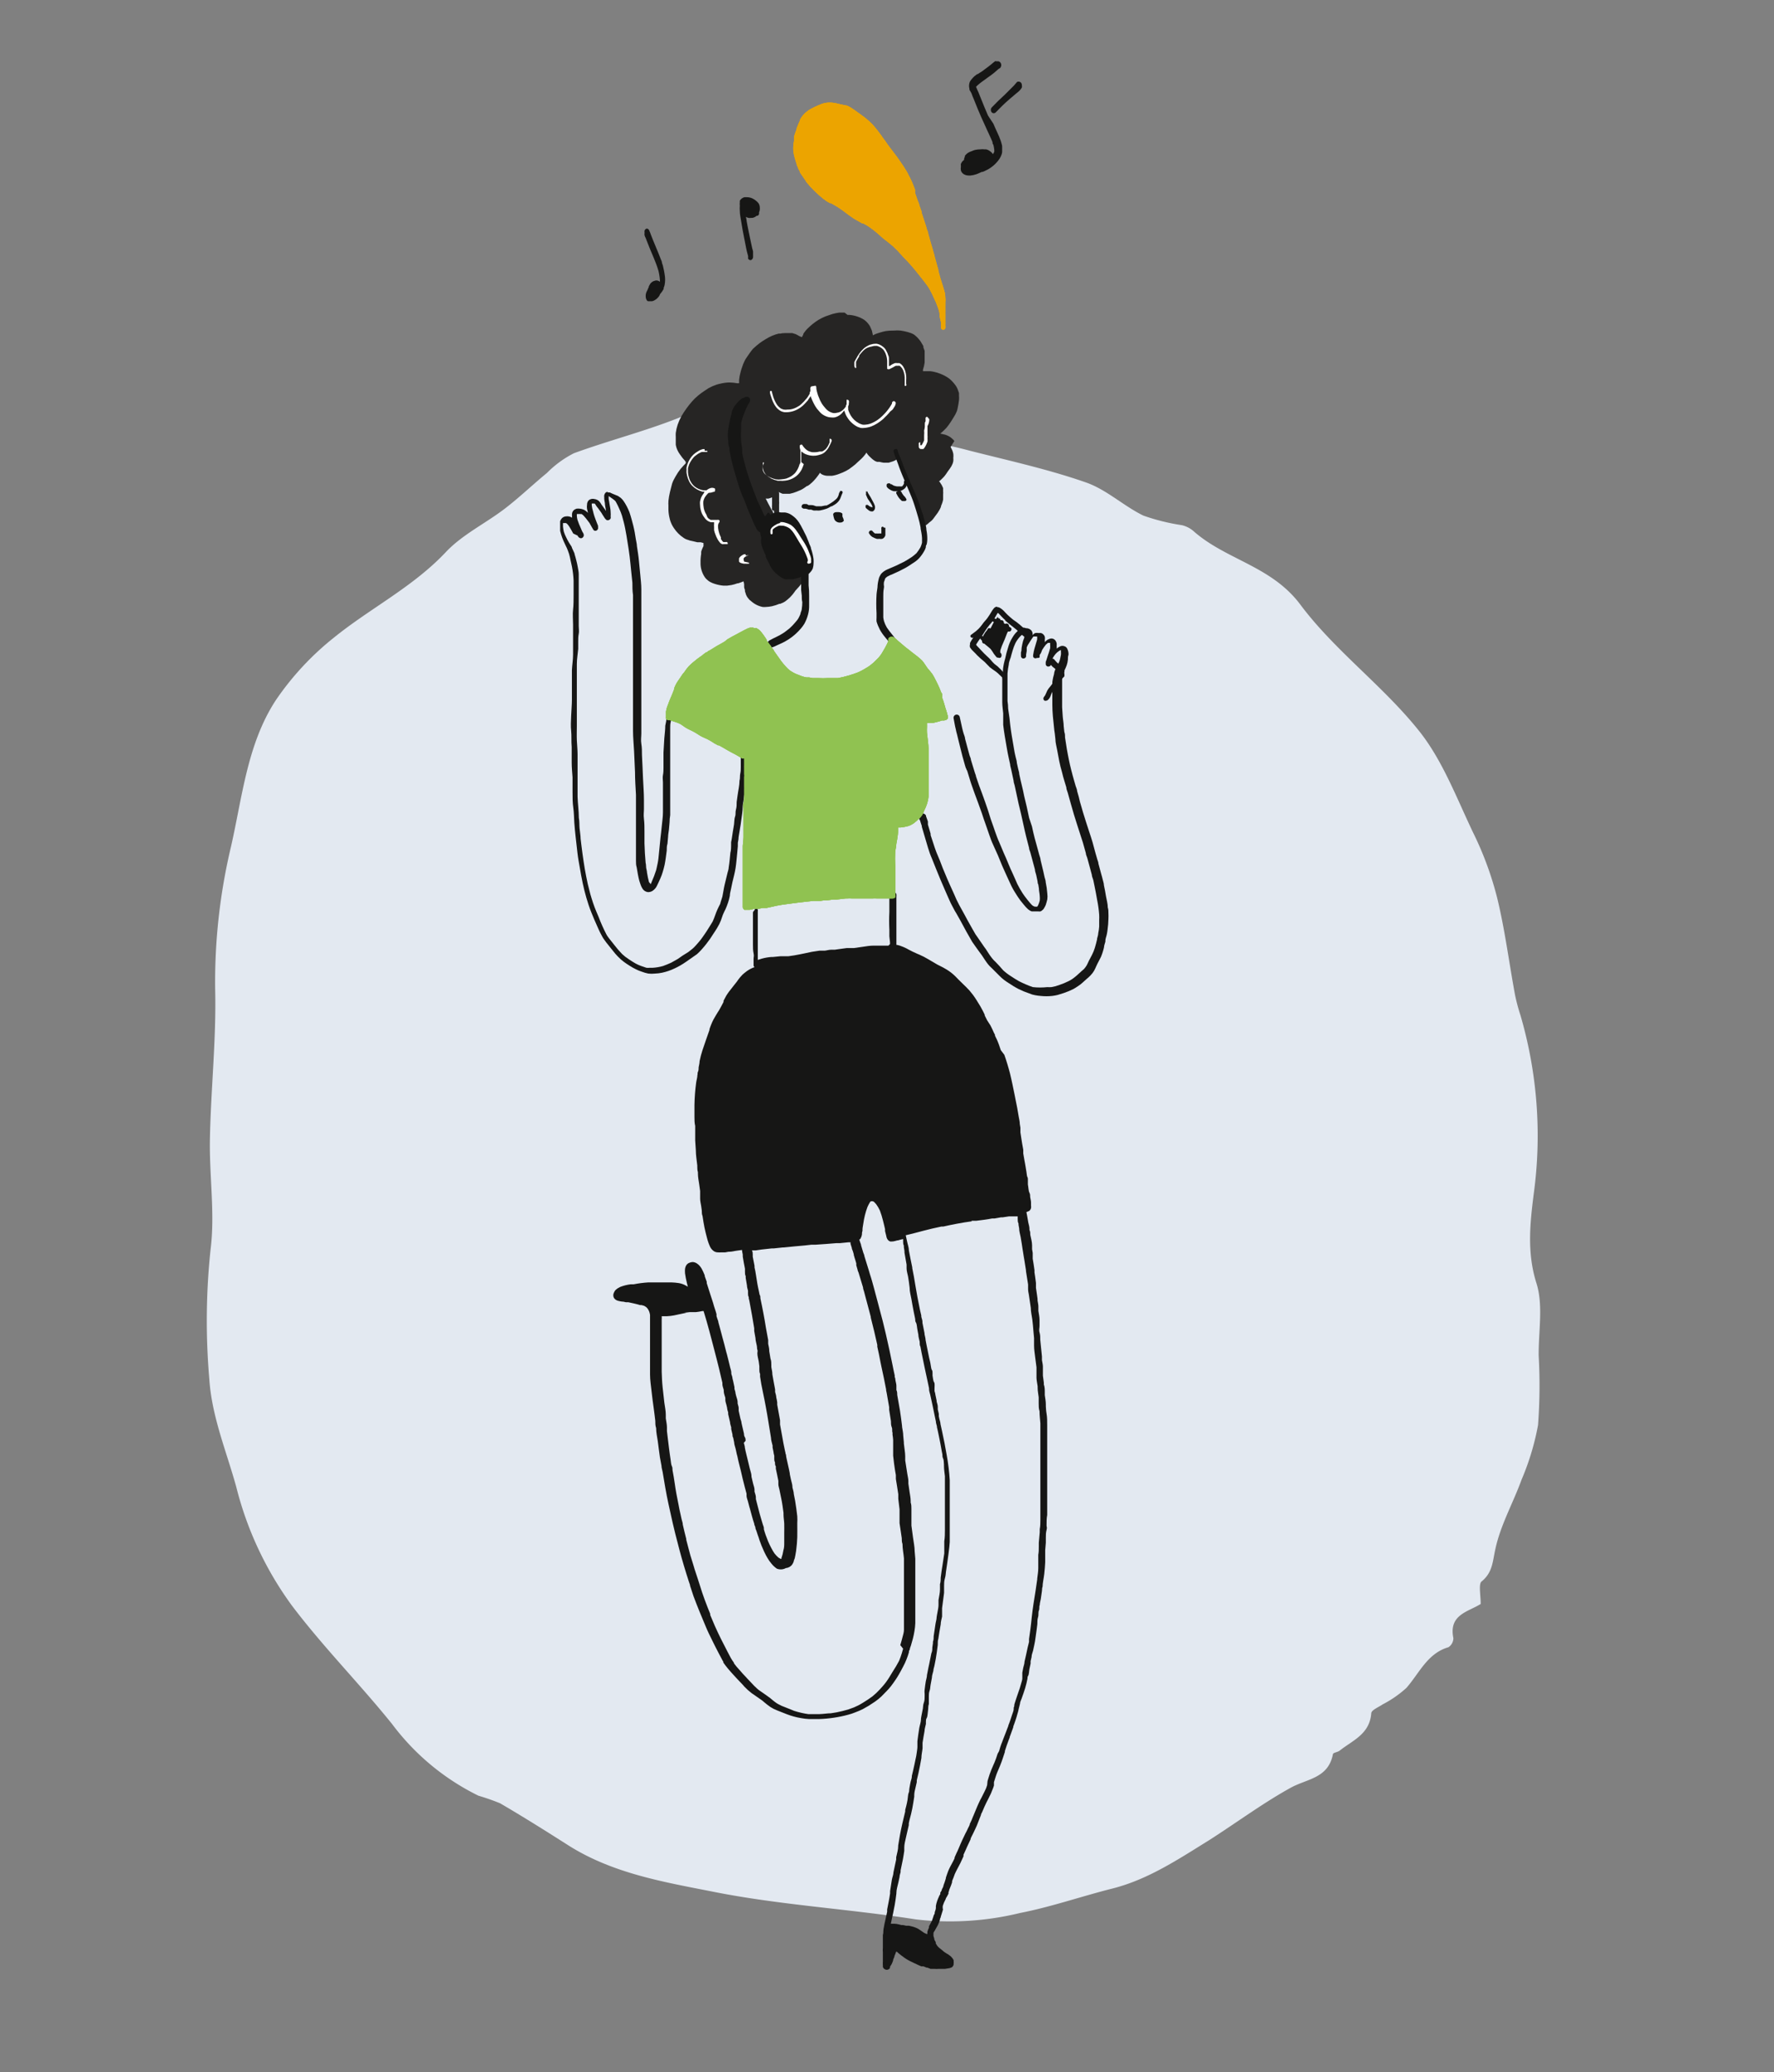 <svg id="Layer_1" data-name="Layer 1" xmlns="http://www.w3.org/2000/svg" xmlns:xlink="http://www.w3.org/1999/xlink" viewBox="0 0 168.93 197.31"><rect x="0" y="0" width="168.93" height="197.31" fill="#808080" stroke="none"/><defs><style>.cls-1,.cls-2{fill:none;}.cls-1,.cls-3,.cls-5{clip-rule:evenodd;}.cls-3,.cls-34,.cls-4{fill:#eca400;}.cls-40,.cls-5,.cls-6{fill:#90c251;}.cls-7{fill:#e3e9f1;}.cls-8{clip-path:url(#clip-path);}.cls-9{clip-path:url(#clip-path-2);}.cls-10{fill:#262524;}.cls-11{clip-path:url(#clip-path-3);}.cls-12{clip-path:url(#clip-path-5);}.cls-13{fill:#161615;}.cls-14{clip-path:url(#clip-path-7);}.cls-15{clip-path:url(#clip-path-9);}.cls-16{clip-path:url(#clip-path-11);}.cls-17{clip-path:url(#clip-path-13);}.cls-18{clip-path:url(#clip-path-14);}.cls-19{clip-path:url(#clip-path-16);}.cls-20{clip-path:url(#clip-path-18);}.cls-21{clip-path:url(#clip-path-20);}.cls-22{isolation:isolate;}.cls-23{clip-path:url(#clip-path-22);}.cls-24{clip-path:url(#clip-path-23);}.cls-25{clip-path:url(#clip-path-24);}.cls-26{clip-path:url(#clip-path-25);}.cls-27{clip-path:url(#clip-path-27);}.cls-28{clip-path:url(#clip-path-29);}.cls-29{clip-path:url(#clip-path-31);}.cls-30{clip-path:url(#clip-path-33);}.cls-31{clip-path:url(#clip-path-35);}.cls-32{clip-path:url(#clip-path-37);}.cls-33{clip-path:url(#clip-path-39);}.cls-34,.cls-40{fill-rule:evenodd;}.cls-35{clip-path:url(#clip-path-41);}.cls-36{clip-path:url(#clip-path-42);}.cls-37{clip-path:url(#clip-path-43);}.cls-38{clip-path:url(#clip-path-45);}.cls-39{clip-path:url(#clip-path-47);}.cls-41{clip-path:url(#clip-path-49);}.cls-42{clip-path:url(#clip-path-50);}.cls-43{clip-path:url(#clip-path-51);}.cls-44{clip-path:url(#clip-path-52);}.cls-45{fill:#fff;}.cls-46{clip-path:url(#clip-path-54);}.cls-47{clip-path:url(#clip-path-56);}.cls-48{clip-path:url(#clip-path-58);}.cls-49{clip-path:url(#clip-path-60);}.cls-50{clip-path:url(#clip-path-62);}.cls-51{clip-path:url(#clip-path-64);}.cls-52{clip-path:url(#clip-path-66);}.cls-53{clip-path:url(#clip-path-68);}.cls-54{clip-path:url(#clip-path-70);}.cls-55{clip-path:url(#clip-path-72);}.cls-56{clip-path:url(#clip-path-74);}.cls-57{clip-path:url(#clip-path-76);}.cls-58{clip-path:url(#clip-path-78);}.cls-59{clip-path:url(#clip-path-79);}</style><clipPath id="clip-path"><path class="cls-1" d="M80.43,29.77l-.53,0a5.44,5.44,0,0,0-.63.13l-.67.23-.33.15-.33.18a5.71,5.71,0,0,0-1,.79,2,2,0,0,0-.2.21,2.65,2.65,0,0,0-.17.22l-.08.13,0,.06a1.83,1.83,0,0,0-.13.24L76.1,32a2.8,2.8,0,0,0-.33-.18l-.32-.1-.14,0h0l-.18,0-.39,0h0a1.82,1.82,0,0,0-.45.05l-.15,0,0,0-.28.08,0,0a4,4,0,0,0-.64.27c-.19.11-.41.23-.62.37a4.49,4.49,0,0,0-.49.37l-.09.07-.32.29c-.11.13-.22.27-.31.4l-.39.57a2.8,2.8,0,0,0-.15.3,2,2,0,0,0-.14.35,4.75,4.75,0,0,0-.2.64,4,4,0,0,0-.13.69c0,.11,0,.22,0,.33a.32.32,0,0,0-.14,0,5,5,0,0,0-.8-.08,3.85,3.85,0,0,0-.82.11,3.75,3.75,0,0,0-.39.1l-.39.15-.36.18-.35.23a6.23,6.23,0,0,0-.68.5,4.82,4.82,0,0,0-.56.55,9.25,9.25,0,0,0-1,1.39,5.16,5.16,0,0,0-.36.81,4.22,4.22,0,0,0-.18.79,2.84,2.84,0,0,0,0,.38c0,.12,0,.24,0,.34s0,.27,0,.39a2,2,0,0,0,.17.55,2.22,2.22,0,0,0,.22.37l.23.32c.07.08.13.16.2.23l.13.17a.22.22,0,0,1,0,.08h0l0,.06-.24.25h0l0,0-.25.28a5.29,5.29,0,0,0-.48.72l0,0a3.27,3.27,0,0,0-.17.31l0,0a2.54,2.54,0,0,0-.16.38c-.07.25-.13.5-.2.78a7.07,7.07,0,0,0-.15.86v.09a1.71,1.71,0,0,0,0,.31v.42a3.88,3.88,0,0,0,.12.86,1.8,1.8,0,0,0,.1.33l0,0a2.59,2.59,0,0,0,.31.59,3.25,3.25,0,0,0,.92.92,1.34,1.34,0,0,0,.44.2l.17.06.41.09h0l.29.07.22,0h0l.1,0,.26.07V52a2.83,2.83,0,0,0-.16.36h0a.82.82,0,0,0-.06.19,1.77,1.77,0,0,0,0,.2,4.2,4.2,0,0,0-.06.83,2.35,2.35,0,0,0,.31,1.23,1.61,1.61,0,0,0,.21.3l.19.17a1.27,1.27,0,0,0,.21.14,2.14,2.14,0,0,0,.43.18,3.82,3.82,0,0,0,.83.17h.35l.42-.06a3.92,3.92,0,0,0,.56-.16l.07,0,.31-.11,0,0,.2-.08a1.57,1.57,0,0,1,.06.28v.17c0,.09,0,.19.05.28s0,.23.07.34v0a1.29,1.29,0,0,0,.16.4,1.67,1.67,0,0,0,.12.16l.11.13.17.14h0a2.62,2.62,0,0,0,.34.25,2.34,2.34,0,0,0,.74.29,1.55,1.55,0,0,0,.31,0,3.48,3.48,0,0,0,.58-.07,4.21,4.21,0,0,0,.71-.23l.08,0h0a2.36,2.36,0,0,0,.28-.12,1.6,1.6,0,0,0,.38-.26c.08-.07.19-.16.29-.26s.17-.19.25-.28l.18-.24,0,0,.06-.09.2-.22a4.42,4.42,0,0,0,.39-.47,1.59,1.59,0,0,0,.18-.27.5.5,0,0,0,.19-.1.48.48,0,0,0,.12-.2.31.31,0,0,0,0-.1v-.15a.53.53,0,0,0,0-.12.29.29,0,0,0,0-.09s0-.07,0-.11a1.74,1.74,0,0,0,0-.34v0l0-.09a1.29,1.29,0,0,0,0-.19l-.09-.27a3.54,3.54,0,0,0-.16-.34l-.17-.27-.32-.43h0l0-.07-.44-.58,0,0v0l-.35-.43-.11-.12-.3-.35a5.08,5.08,0,0,1-.27-.43l-.09-.13-.06-.1-.32-.5c-.11-.19-.23-.4-.35-.63l-.16-.3v0c0-.11-.11-.22-.17-.33l-.32-.6-.15-.3-.08-.14.26,0,.2-.06.28-.11a1.24,1.24,0,0,0,.18-.14l0,0a1.14,1.14,0,0,0,.11-.11,1.77,1.77,0,0,0,.19-.23h0l.13.08.26.11.19,0h.28l.22,0a3.6,3.6,0,0,0,.66-.2l.38-.16a2,2,0,0,0,.25-.14l0,0a4.15,4.15,0,0,0,.34-.24l.06,0,.24-.17a1.07,1.07,0,0,1,.16-.14l0,0a4.43,4.43,0,0,0,.36-.38,5.55,5.55,0,0,0,.35-.46l.06-.11h0a1,1,0,0,0,.19.15,1.21,1.21,0,0,0,.55.14h.17l.24,0h0a3,3,0,0,0,.68-.18,5.22,5.22,0,0,0,.67-.29l.29-.17.31-.23.29-.23.2-.19,0,0,.36-.33a3.25,3.25,0,0,0,.35-.39l.14-.2,0,0v0h0a.57.57,0,0,0,.08.13,2.09,2.09,0,0,0,.14.17l.22.21.11.1,0,0a2,2,0,0,0,.28.2l.18.07h0l.06,0,.17,0a3.25,3.25,0,0,0,.38.08h.25l.25,0,.38-.12h0a2,2,0,0,0,.27-.12l.11-.07.13-.1,0,0,.08.15c0,.09.07.17.1.26a2.26,2.26,0,0,0,.14.26l.07.12a.83.83,0,0,1,.08.12l.12.23,0,.1a1.3,1.3,0,0,0,.08.17l.07.13.06.12,0,.08c.08.15.16.31.23.47h0l.06.12,0,.14c0,.09.08.18.11.27v0l.15.33c0,.1.09.2.13.31l0,.06,0,.06a3.71,3.71,0,0,0,.23.5.41.41,0,0,0,.05.09l.06.12.12.25a1.21,1.21,0,0,1,0,.18v0c0,.1,0,.19.07.27s0,.16,0,.24a1.7,1.7,0,0,0,.06.31l0,.13a2.73,2.73,0,0,1,.1.41v0a.29.29,0,0,0,0,.09.48.48,0,0,0,.12.21.33.33,0,0,0,.23.1.32.32,0,0,0,.22-.1l0,0,.13-.1,0,0a.52.52,0,0,1,.11-.1l0,0,.2-.16a1.71,1.71,0,0,0,.18-.2h0l.42-.57.17-.28a2,2,0,0,0,.14-.3l0-.06a2.56,2.56,0,0,0,.2-.61c0-.1,0-.19,0-.28a1.91,1.91,0,0,0,0-.24,1.07,1.07,0,0,0,0-.25h0l0-.17a.88.88,0,0,0,0-.15v0a2.06,2.06,0,0,0-.12-.26,1.64,1.64,0,0,0-.14-.22c0-.06-.09-.11-.13-.16h0l0,0a1.68,1.68,0,0,0,.21-.18l.24-.24a3,3,0,0,0,.22-.28l0,0,.12-.18.06-.09.09-.12.1-.14a1.94,1.94,0,0,0,.25-.45,1.11,1.11,0,0,0,.07-.26,1.5,1.5,0,0,0,0-.29,1.67,1.67,0,0,0,0-.39,1.84,1.84,0,0,0-.11-.36l-.15-.3L90.88,42l0,0a.9.9,0,0,0-.18-.2l-.15-.13a1.64,1.64,0,0,0-.22-.14,2.23,2.23,0,0,0-.34-.14l-.45-.1a5.34,5.34,0,0,0,.49-.45,2.21,2.21,0,0,0,.25-.3l0,0,.07-.09a1.3,1.3,0,0,0,.1-.15l.08-.11.28-.45a3.1,3.1,0,0,0,.3-.57,2.14,2.14,0,0,0,.09-.34,7.37,7.37,0,0,0,.12-.73,2,2,0,0,0,0-.42c0-.1,0-.18,0-.25l-.05-.15-.1-.27a1.46,1.46,0,0,0-.17-.3,3.43,3.43,0,0,0-.6-.65,3.34,3.34,0,0,0-.82-.45,3.3,3.3,0,0,0-.63-.2,2.38,2.38,0,0,0-.37-.06h-.31l-.38,0a.66.66,0,0,0,0-.15,3.41,3.41,0,0,0,.16-.68c0-.11,0-.22,0-.33V33.9s0-.11,0-.17v0a.58.58,0,0,0,0-.14,1.21,1.21,0,0,0,0-.18,3.43,3.43,0,0,0-.12-.33l0,0,0-.12-.1-.17-.18-.3c-.06-.09-.14-.17-.21-.26l0,0a2.54,2.54,0,0,0-.29-.28,1.05,1.05,0,0,0-.2-.14l0,0h0a1.76,1.76,0,0,0-.2-.09l-.31-.1a6.72,6.72,0,0,0-.67-.14,3.44,3.44,0,0,0-.66,0h-.07a4.39,4.39,0,0,0-.71.05,5.64,5.64,0,0,0-.64.17,2.51,2.51,0,0,0-.57.23s0,0,0,0a2.72,2.72,0,0,0-.07-.33c0-.1-.07-.2-.11-.31l-.09-.21a1.7,1.7,0,0,0-.18-.26l0,0a1.71,1.71,0,0,0-.55-.47,2.68,2.68,0,0,0-.49-.21,3.11,3.11,0,0,0-.71-.15h-.21"/></clipPath><clipPath id="clip-path-2"><rect class="cls-2" x="-1164.66" y="-3290.23" width="1920" height="8996"/></clipPath><clipPath id="clip-path-3"><path class="cls-1" d="M73.91,45.8a.75.75,0,0,0-.12.39v.09a.11.11,0,0,0-.11,0,.19.19,0,0,0-.1.14,1,1,0,0,0-.06.26.52.52,0,0,0,0,.11l0,.12c0,.1,0,.2,0,.3s0,.21,0,.32l0,.39c0,.05,0,.1,0,.15a1.34,1.34,0,0,0,0,.28.38.38,0,0,0,0,.19.17.17,0,0,0,.12.09h0l.07,0h0v.13l0,.14a.23.23,0,0,0,.07.11l0,0c0,.1,0,.19,0,.29s0,.08,0,.12,0,.09,0,.14a.51.51,0,0,0,0,.1l.06.07,0,0a.14.14,0,0,0,.11,0,.32.32,0,0,0,.1-.1l.06-.14a2.21,2.21,0,0,0,.08-.37,2.69,2.69,0,0,0,0-.4c0-.11,0-.22,0-.32s0-.25,0-.37a1.5,1.5,0,0,0,0-.3v-.22c0-.06,0-.12,0-.17l0-.35a2.7,2.7,0,0,0-.09-.48s0,0,0-.07v-.1h0a0,0,0,0,0,0,0,.16.16,0,0,0,0-.07v0a1.77,1.77,0,0,0,0-.23.3.3,0,0,0-.08-.18.12.12,0,0,0-.09,0,.19.19,0,0,0-.1,0"/></clipPath><clipPath id="clip-path-5"><path class="cls-1" d="M85.24,42.77a.22.22,0,0,0-.14.09.27.27,0,0,0,0,.17,2.8,2.8,0,0,0,.13.41,3.65,3.65,0,0,1,.14.35c.1.25.19.52.28.77s.2.51.3.76.22.51.32.76c.18.42.36.83.53,1.25s.3.83.43,1.25l.21.71a9,9,0,0,1,.22.93c0,.17.06.34.08.51a4,4,0,0,1,.06.5,1.62,1.62,0,0,1,0,.22,1.57,1.57,0,0,1,0,.23,2.28,2.28,0,0,1-.15.44,4.24,4.24,0,0,1-.38.56,4.33,4.33,0,0,1-.47.38l-.33.21-.37.22-.78.38-.79.34a1.87,1.87,0,0,0-.39.22l-.13.11a.68.68,0,0,0-.17.21,2.1,2.1,0,0,0-.13.26,2.86,2.86,0,0,0-.07.28,3.21,3.21,0,0,0-.07.43c0,.29-.08.58-.1.88a15.23,15.23,0,0,0,0,1.79c0,.15,0,.29,0,.43a2.2,2.2,0,0,0,0,.37,4.41,4.41,0,0,0,.32.78,4.56,4.56,0,0,0,.51.73l.27.33.25.33.19.26.08.09a.32.32,0,0,0,.23,0,.27.27,0,0,0,.14-.07.31.31,0,0,0,.11-.2.5.5,0,0,0-.13-.39l-.15-.19c-.1-.13-.19-.26-.29-.38s-.39-.48-.56-.74a2.85,2.85,0,0,1-.26-.59,2.29,2.29,0,0,1-.07-.36c0-.16,0-.31,0-.46,0-.51,0-1,0-1.51,0-.26,0-.52.05-.77s0-.26,0-.39,0-.23.06-.35a1.72,1.72,0,0,1,.07-.21l.05-.07.15-.12a3.76,3.76,0,0,1,.54-.25l.59-.27.6-.31c.22-.12.42-.26.63-.4s.25-.15.36-.24a2.35,2.35,0,0,0,.33-.3,3.8,3.8,0,0,0,.55-.82,1.46,1.46,0,0,0,.07-.19c0-.09,0-.19.08-.28a2.22,2.22,0,0,0,.06-.45,4.14,4.14,0,0,0-.08-.92c0-.28-.1-.57-.17-.86a3.45,3.45,0,0,0-.12-.43c0-.16-.1-.32-.15-.47a14.31,14.31,0,0,0-.6-1.66c-.11-.26-.23-.53-.35-.79l-.17-.39c0-.13-.11-.26-.17-.39l-.32-.78c-.11-.25-.2-.5-.29-.75s-.13-.35-.2-.52a3.57,3.57,0,0,1-.19-.45l0-.08a.29.29,0,0,0-.09-.15.2.2,0,0,0-.13,0Zm1.61,11h0Zm-2.42,6.05v0Z"/></clipPath><clipPath id="clip-path-7"><path class="cls-1" d="M79.28,47.51v0Zm-.46-.45v0h0Zm0,0v0Z"/></clipPath><clipPath id="clip-path-9"><path class="cls-1" d="M86.15,45.77a.16.16,0,0,0-.07.07s0,.07,0,.11l0,.11a.64.64,0,0,1-.08.14l-.1.12-.07,0a.19.19,0,0,1-.1,0l-.11,0-.2,0a1.87,1.87,0,0,1-.32-.08l-.1-.06-.09-.06a.09.09,0,0,0-.1,0l0,0v0a.14.14,0,0,0-.08-.09.32.32,0,0,0-.14,0c-.1,0-.18.09-.16.17a.61.61,0,0,0,0,.12.34.34,0,0,0,.07.11l.07.07.09.07h0l.22.13.22.08.19,0a1,1,0,0,0,.24,0,.87.87,0,0,0,.28-.05l.19-.1a1,1,0,0,0,.16-.12.61.61,0,0,0,.12-.16.49.49,0,0,0,.1-.26.51.51,0,0,0,0-.13c0-.06,0-.16-.09-.18h-.1Zm-1.5.75,0,0Z"/></clipPath><clipPath id="clip-path-11"><path class="cls-1" d="M80,46.8a.55.55,0,0,0-.13.29,1,1,0,0,1-.11.27.76.76,0,0,1-.11.14l-.16.14-.18.14-.21.14-.18.11-.21.11-.06,0-.07,0-.36.07a1.81,1.81,0,0,1-.23,0h-.27l-.3-.1A2.34,2.34,0,0,0,77,48.1L76.83,48l-.11,0a.62.62,0,0,0-.19,0,.22.22,0,0,0-.19.19.17.17,0,0,0,0,.12h0l0,0,.07.07a.45.45,0,0,0,.12.06l.15,0c.11,0,.23.06.34.09l.22,0,.22.08a1.35,1.35,0,0,0,.29,0,1.22,1.22,0,0,0,.33,0,4.57,4.57,0,0,0,.61-.16,1.51,1.51,0,0,0,.26-.12l.21-.12.07,0h0l0,0h0l0,0,.07-.05a2.21,2.21,0,0,0,.36-.23,1.53,1.53,0,0,0,.27-.3,1.58,1.58,0,0,0,.16-.35l.06-.16.08-.18a.14.14,0,0,0-.09-.19h-.07a.11.11,0,0,0-.08,0Zm-.66,1.46h0Zm0,0h0Zm-2.44.27h0Zm0,0h0Z"/></clipPath><clipPath id="clip-path-13"><path class="cls-1" d="M77.37,49a1.23,1.23,0,0,0,0,.33.58.58,0,0,0,0,.19.36.36,0,0,0,.15.18.94.94,0,0,0,.4.09.52.52,0,0,0,.39-.11.1.1,0,0,0,0-.16,1.33,1.33,0,0,1,0-.2,1.24,1.24,0,0,1,0-.27c0-.13-.16-.24-.43-.25h0C77.61,48.77,77.38,48.85,77.37,49Z"/></clipPath><clipPath id="clip-path-14"><path class="cls-1" d="M79.65,48.77c-.21,0-.33.13-.31.24a2.49,2.49,0,0,0,.08.35.55.55,0,0,0,.09.19.58.58,0,0,0,.54.21.36.36,0,0,0,.26-.12.12.12,0,0,0,0-.19.16.16,0,0,1,0-.07,1.21,1.21,0,0,1-.09-.2c0-.08,0-.16,0-.24s-.2-.17-.37-.17h-.06"/></clipPath><clipPath id="clip-path-16"><path class="cls-1" d="M85.48,46.78a.25.25,0,0,0-.13.09.13.13,0,0,0,0,.12c.07.13.13.25.21.37a2.18,2.18,0,0,0,.33.35.31.31,0,0,0,.1,0,.41.41,0,0,0,.19,0c.1,0,.16-.1.14-.16a1.21,1.21,0,0,0-.28-.37,1.93,1.93,0,0,1-.22-.36.22.22,0,0,0-.14-.08h-.21"/></clipPath><clipPath id="clip-path-18"><path class="cls-1" d="M82.47,46.78a.13.13,0,0,0,0,.07.14.14,0,0,0,0,.09l0,.07a.16.16,0,0,0,0,.12,2.36,2.36,0,0,0,.12.28v0a.82.82,0,0,0,.12.2l.11.16.11.16.1.18a1.34,1.34,0,0,1,.07.18.11.11,0,0,0,0,0,.07.07,0,0,0,0,0h0l0,0-.08,0h-.06a.8.8,0,0,1-.16-.08l-.11-.08a.18.18,0,0,0-.07-.05h0s0,0-.07,0a.09.09,0,0,0-.11.05.17.17,0,0,0,0,.17s0,.05,0,.06l.07.06.14.12.15.11a.61.61,0,0,0,.18.05l.11,0a.2.2,0,0,0,.12-.08l0,0a.28.28,0,0,0,.09-.14.56.56,0,0,0,0-.34,1.87,1.87,0,0,0-.16-.35l0,0v0l-.23-.43a2.39,2.39,0,0,0-.13-.21l-.11-.18a.41.41,0,0,0-.05-.09.18.18,0,0,0,0-.07h-.08Zm.65,1h0Zm0,0Z"/></clipPath><clipPath id="clip-path-20"><rect class="cls-2" x="53.34" y="46.84" width="30.97" height="45.92"/></clipPath><clipPath id="clip-path-22"><rect class="cls-2" x="52.34" y="46.77" width="32" height="46"/></clipPath><clipPath id="clip-path-23"><path class="cls-1" d="M84.09,50.16H84a.13.13,0,0,0-.07.09.2.2,0,0,0,0,.11.22.22,0,0,1,0,.08,1.94,1.94,0,0,1,0,.24.14.14,0,0,0,0,.06l0,.06-.05,0,0,0H83.7a.75.75,0,0,1-.21,0l-.17,0,0,0,0,0a.69.69,0,0,1-.13-.11.86.86,0,0,1-.13-.14s0,0,0,0a.18.18,0,0,0-.22,0,.18.18,0,0,0-.09.1.17.17,0,0,0,0,.14l0,0h0l.06.08.06.09a1.29,1.29,0,0,0,.18.16l.14.07.1.05.19.07a.64.64,0,0,0,.24,0,.78.78,0,0,0,.3,0,.52.52,0,0,0,.19-.14.56.56,0,0,0,.09-.17.86.86,0,0,0,.06-.23c0-.06,0-.11,0-.16a1,1,0,0,0,0-.24.19.19,0,0,0-.07-.12.2.2,0,0,0-.11,0Zm-.36.72h0Z"/></clipPath><clipPath id="clip-path-24"><rect class="cls-2" x="53.34" y="46.77" width="31" height="46"/></clipPath><clipPath id="clip-path-25"><path class="cls-1" d="M57.86,46.84a.29.29,0,0,0-.25.15.48.48,0,0,0-.07.35.92.92,0,0,0,0,.16,2.63,2.63,0,0,0,.06.39c0,.25.08.51.11.77h0l-.1-.15c-.11-.16-.23-.3-.34-.47a1.48,1.48,0,0,0-.21-.3.63.63,0,0,0-.24-.16.9.9,0,0,0-.22-.06.62.62,0,0,0-.53.11.6.6,0,0,0-.17.43,1.29,1.29,0,0,0,0,.39l.09.39a1,1,0,0,0-.15-.14,1,1,0,0,0-.38-.21,1,1,0,0,0-.24-.05,1.13,1.13,0,0,0-.32,0l-.16.07a.54.54,0,0,0-.27.52,2.44,2.44,0,0,0,0,.27.74.74,0,0,0-.29-.12,1,1,0,0,0-.34,0,.58.58,0,0,0-.39.24.92.92,0,0,0-.16.59,2.19,2.19,0,0,0,.07.62,5.77,5.77,0,0,0,.42,1.14c.06.15.14.28.2.42s.15.37.21.56.1.4.14.6.1.42.14.64a9.09,9.09,0,0,1,.15,1.29c0,.45,0,.9,0,1.36s0,1-.05,1.42,0,1,0,1.43c0,.24,0,.48,0,.72s0,.49,0,.73,0,.49,0,.73,0,.45,0,.67c0,.49-.09,1-.11,1.49,0,.23,0,.45,0,.68s0,.48,0,.71c0,.48,0,1,0,1.43s-.05,1-.07,1.5-.05,1,0,1.46,0,1,.05,1.51c0,.25,0,.49,0,.74l0,.74c0,.47.05,1,.08,1.42l0,.71,0,.7c0,.49,0,1,.07,1.48s.07,1,.1,1.44.08.92.13,1.38.11,1,.17,1.51.14.91.22,1.37.17,1,.28,1.5.21.91.34,1.36.29.94.47,1.39.37.9.57,1.34c.09.2.18.41.28.61l.18.34.09.16.11.16c.13.19.27.37.42.55l.44.55a5.37,5.37,0,0,0,.44.51l.29.28.27.22c.18.14.37.26.56.38s.39.24.6.34a3.88,3.88,0,0,0,.56.23,4,4,0,0,0,.62.18,2.84,2.84,0,0,0,.65,0,3.72,3.72,0,0,0,.66-.08,5.32,5.32,0,0,0,1.2-.41c.18-.08.36-.18.54-.28s.39-.24.58-.37.64-.45,1-.7a5,5,0,0,0,.46-.46c.14-.16.29-.33.42-.5a9.68,9.68,0,0,0,.7-1c.13-.19.25-.38.37-.58a4.07,4.07,0,0,0,.33-.66l.2-.57c.07-.18.17-.36.25-.53s.17-.41.24-.62a4.77,4.77,0,0,0,.17-.65c0-.22.07-.43.11-.64s.08-.42.13-.63.11-.47.17-.7.1-.47.14-.7c.07-.46.1-.93.15-1.39l.06-.66c0-.11,0-.21,0-.32l.06-.34c0-.24.07-.49.1-.73s.08-.45.11-.67.07-.48.1-.73.07-.44.08-.66,0-.49.07-.73l.09-.66c.06-.46.14-.92.19-1.38,0-.21.05-.43.07-.65s0-.44.06-.66,0-.41,0-.62,0-.17,0-.25v-.1c0-.06,0-.07,0-.11a.33.33,0,0,0-.07-.17h0a.28.28,0,0,0-.21-.12.33.33,0,0,0-.3.14.37.37,0,0,0-.07.2.31.31,0,0,0,0,.1,2.44,2.44,0,0,0,0,.27l0,.64c0,.22,0,.43-.05.65s0,.44-.07.66c0,.46-.12.92-.18,1.38l-.09.65c0,.25,0,.49-.07.73s0,.43-.08.65-.07.5-.1.75-.08.44-.11.66-.07.49-.11.73l-.06.31c0,.11,0,.22,0,.33s0,.45-.07.68c-.05.47-.08.93-.16,1.4,0,.17-.07.33-.11.5-.09.39-.19.78-.28,1.16s-.13.74-.21,1.11q-.08.28-.18.57c0,.11-.09.23-.14.34s-.09.2-.14.29c-.18.38-.28.78-.46,1.16-.12.21-.25.41-.38.62s-.25.4-.39.6-.24.35-.37.52-.31.37-.47.55a3,3,0,0,1-.31.31l-.39.31L65,91l-.46.32-.28.16-.36.2c-.25.11-.5.22-.76.31a4.59,4.59,0,0,1-1,.17h-.28a1.54,1.54,0,0,1-.3,0l-.5-.17a3.43,3.43,0,0,1-.52-.23c-.23-.13-.45-.27-.67-.42a4.26,4.26,0,0,1-.63-.49,9.82,9.82,0,0,1-.78-.91l-.38-.48c-.07-.08-.13-.17-.19-.25a1.64,1.64,0,0,1-.14-.22A15.93,15.93,0,0,1,57,87.31c-.13-.3-.26-.61-.38-.92s-.2-.57-.29-.86-.12-.4-.17-.6-.13-.5-.19-.75c-.11-.47-.2-1-.28-1.42s-.15-1-.22-1.45-.12-1-.18-1.44c0-.32-.07-.64-.1-1s0-.65-.07-1c0-.66-.1-1.32-.12-2V76L55,74.59c0-.23,0-.47,0-.7s0-.46,0-.7l0-.67c0-.22,0-.45,0-.67,0-.45-.05-.9-.07-1.35s0-1,0-1.42,0-1,0-1.49c0-.25,0-.5,0-.75l0-.75c0-.48,0-1,0-1.42,0-.22,0-.45,0-.67s0-.52,0-.78c0-.47.09-.95.13-1.43,0-.24,0-.47,0-.71s0-.48.05-.72,0-.5,0-.75,0-.47,0-.71c0-.47,0-.94,0-1.41s0-.92,0-1.39c0-.23,0-.46,0-.69s0-.49,0-.74-.06-.44-.09-.66-.09-.43-.14-.64-.1-.39-.16-.58v0l0,0h0c0-.09-.06-.19-.1-.28a3.73,3.73,0,0,0-.16-.35c0-.09-.09-.18-.14-.27l-.14-.22q-.15-.25-.27-.51a3.49,3.49,0,0,1-.22-.53,3.85,3.85,0,0,1-.08-.49,1.8,1.8,0,0,1,0-.22l0-.11,0,0,0,0h.23l.06,0,.1.07a1.7,1.7,0,0,1,.23.3c.06.09.11.18.16.27s.13.24.2.36L55,51l.06.11a.44.44,0,0,0,.15.12.28.28,0,0,0,.22,0,.34.34,0,0,0,.14-.15c.06-.13,0-.27-.08-.39s-.12-.26-.18-.39a7,7,0,0,1-.32-.8,1.93,1.93,0,0,1-.06-.36,1.21,1.21,0,0,1,0-.19h.11a.62.62,0,0,1,.19,0l.15,0a1.09,1.09,0,0,1,.17.13c.1.1.18.21.27.31l.32.42.21.38.1.17.06.1,0,0a.31.31,0,0,0,.11.08.28.28,0,0,0,.13,0,.27.27,0,0,0,.2-.32s0-.1,0-.15l-.12-.3c-.08-.21-.16-.41-.23-.62s-.09-.31-.13-.47a2.66,2.66,0,0,1-.12-.56,1,1,0,0,1,0-.17h.14l.14,0,0,0a1.27,1.27,0,0,1,.13.19,1.37,1.37,0,0,0,.18.24l.21.29a2.2,2.2,0,0,1,.21.32l.18.28a.87.87,0,0,0,.19.23.26.26,0,0,0,.29,0,.25.25,0,0,0,.13-.14.37.37,0,0,0,0-.18,2.33,2.33,0,0,0,0-.38c0-.28-.07-.56-.11-.83s-.05-.3-.08-.45a2.66,2.66,0,0,1,0-.28l.15.1c.14.1.28.19.41.3s.11.15.17.23a6.63,6.63,0,0,1,.29.6,5,5,0,0,1,.25.64c.05.2.11.39.16.59s.1.4.14.61c.09.44.16.9.23,1.34s.15.9.2,1.35.1.89.14,1.34l.12,1.15c0,.39,0,.78.06,1.17h0l0,.82v1.06c0,.37,0,.74,0,1.11,0,.74,0,1.49,0,2.23l0,1.13c0,.35,0,.7,0,1l0,1.4v.73c0,.22,0,.44,0,.66s0,.49,0,.74,0,.43,0,.64c0,.47,0,.94,0,1.41,0,.65.07,1.29.1,1.93l.09,2c0,.72.05,1.44.09,2.17,0,.39,0,.79,0,1.19s0,.77,0,1.16c0,.2,0,.41,0,.61s0,.34,0,.5l0,.86c0,.22,0,.44,0,.66l0,.62c0,.23,0,.45,0,.67s0,.42.07.64c.07.43.14.86.25,1.28l.12.36a1.66,1.66,0,0,0,.18.38.7.7,0,0,0,.49.33.75.75,0,0,0,.46-.11,1.22,1.22,0,0,0,.31-.29,1.87,1.87,0,0,0,.17-.31c.1-.2.19-.41.28-.61s.16-.4.22-.6.13-.45.18-.68c.09-.45.14-.9.2-1.35,0-.22,0-.44.07-.66l.06-.67c0-.23.06-.45.08-.68l.06-.68q0-.34.06-.69l0-.73c0-.47,0-.94,0-1.41s0-.94,0-1.41l0-.7,0-.68c0-.49,0-1,0-1.45,0-.23,0-.45,0-.68s0-.43,0-.64,0-.4,0-.6,0-.41.06-.62,0-.23,0-.35a2.18,2.18,0,0,1,.09-.23.2.2,0,0,0-.37-.14l-.09.23-.06.29c0,.21-.07.41-.1.61,0,.4-.06.8-.09,1.2s-.06.91-.08,1.36c0,.26,0,.51,0,.76s0,.44,0,.66,0,.48-.05.72,0,.46,0,.69l0,.73,0,.65c0,.49,0,1,0,1.47s-.08.93-.12,1.39-.07.64-.11,1-.06.66-.1,1-.06.64-.1,1-.1.58-.16.87-.07.29-.12.43-.09.27-.14.4-.11.27-.17.41-.1.26-.16.38a.86.86,0,0,1-.1.16l-.09.07,0,0H62.1l0,0a.71.71,0,0,1-.07-.09,1.75,1.75,0,0,1-.11-.24A2.41,2.41,0,0,1,61.8,84a9.18,9.18,0,0,1-.19-.91c0-.15-.06-.3-.08-.45s0-.31-.05-.47c-.06-.62-.09-1.24-.11-1.86,0-.15,0-.3,0-.44s0-.44,0-.65v0c0-.41,0-.83-.05-1.24s0-.63,0-.95l0-.84c0-.7-.06-1.4-.09-2.1s-.06-1.46-.1-2.19c0-.36,0-.72-.06-1.07s0-.69,0-1v0l0-1.35c0-.24,0-.48,0-.72s0-.45,0-.67c0-.47,0-1,0-1.42s0-1,0-1.42,0-.66,0-1l0-1.42v-.72c0-.23,0-.46,0-.69s0-.46,0-.7,0-.48,0-.73c0-.47,0-.94,0-1.41,0-.24,0-.47,0-.71s0-.51,0-.76c0-.46-.06-.92-.1-1.38s-.09-.89-.13-1.34-.12-.92-.19-1.39c0-.21-.07-.43-.1-.64s-.07-.46-.11-.68-.09-.43-.14-.64-.1-.4-.16-.6-.12-.44-.2-.66-.17-.38-.26-.57a4.34,4.34,0,0,0-.33-.54,2,2,0,0,0-.24-.26l-.26-.18L58.29,47a2,2,0,0,0-.21-.1.58.58,0,0,0-.19,0ZM56.39,48v0Zm3.92,8.74v0Zm0,5.27v0Zm.52,1.17v0Zm-.13,12.63v0Zm.1,3.5v0ZM63,82.74v0Zm-1.67-3.57v0ZM61,69.77h0Z"/></clipPath><clipPath id="clip-path-27"><path class="cls-1" d="M97.53,59.77a.8.8,0,0,0-.37.08A1.56,1.56,0,0,0,97,60c-.11.1-.22.21-.32.32a3.13,3.13,0,0,0-.29.42,3.45,3.45,0,0,0-.24.47,4.2,4.2,0,0,0-.17.5c-.1.32-.19.64-.26,1a5.85,5.85,0,0,0-.21,1c0,.35-.06.7-.07,1.06,0,.17,0,.34,0,.51v.53c0,.35,0,.7,0,1.06s.06.71.09,1.07c0,.19,0,.37,0,.56s0,.35,0,.53c.08.71.21,1.42.33,2.12.06.37.13.73.21,1.09l.12.54c0,.16.07.32.1.49.07.36.15.72.23,1.08,0,.18.09.35.12.53l.12.56c.08.36.15.71.23,1.07l.24,1,.24,1.08c.08.35.15.7.24,1.05s.18.72.28,1.09c0,.17.1.33.14.5s.1.37.15.56l.27,1c0,.19.09.37.13.56s.07.35.11.52,0,.23.08.35l.06.38c0,.24.07.48.08.73a2.09,2.09,0,0,1,0,.43,2.51,2.51,0,0,1-.16.46l-.08.12,0,0,0,0h0l-.23,0-.14-.06a.72.72,0,0,1-.15-.11c-.08-.08-.15-.17-.22-.25l-.23-.28c-.15-.19-.3-.39-.43-.59a9.5,9.5,0,0,1-.5-.88l-.21-.48-.21-.47c-.15-.32-.3-.65-.44-1s-.28-.67-.43-1l-.42-1c-.15-.32-.27-.66-.39-1s-.23-.68-.35-1-.22-.71-.34-1.06q-.27-.81-.57-1.62c-.2-.53-.4-1.06-.57-1.6,0-.11-.07-.22-.1-.33h0c-.12-.41-.26-.83-.38-1.24,0-.15-.1-.31-.14-.46s-.09-.34-.14-.51c-.09-.35-.18-.7-.28-1.05,0-.16-.09-.33-.14-.5s-.1-.35-.14-.53c-.09-.35-.14-.7-.22-1a.3.3,0,1,0-.59.1c.07.35.12.7.2,1a5.29,5.29,0,0,0,.13.54l.12.5c.18.69.33,1.38.53,2.06.06.23.13.46.2.68l0-.06a2.41,2.41,0,0,0,.08.25l0-.09c.11.37.22.74.34,1.11.05.17.11.33.17.5l.19.54.37,1,.36,1c.12.35.22.7.34,1l.18.52c.06.16.11.33.17.49.12.35.24.69.39,1l.45,1c.14.33.27.65.41,1l.45,1c.15.31.28.62.43.93.08.16.17.32.26.47s.21.34.32.51a6.57,6.57,0,0,0,.6.79,3.24,3.24,0,0,0,.4.43l.17.12.17.08.17,0,.2,0h.27a.65.65,0,0,0,.2,0,.75.75,0,0,0,.15-.09l.12-.11a.67.67,0,0,0,.09-.14,1.74,1.74,0,0,0,.14-.27,5.44,5.44,0,0,0,.15-.54,2,2,0,0,0,0-.55,7.65,7.65,0,0,0-.15-1.07c0-.17-.07-.33-.11-.49l-.12-.55c-.08-.36-.17-.72-.26-1.08,0-.17-.09-.34-.13-.51s-.09-.35-.14-.52c-.21-.72-.4-1.44-.55-2.17L98,77.89c-.08-.35-.15-.71-.23-1.07l-.24-1c-.07-.35-.14-.7-.22-1s-.17-.73-.25-1.1c0-.17-.07-.35-.11-.52l-.12-.55c0-.18-.07-.36-.11-.54s-.08-.33-.11-.5c-.07-.37-.13-.74-.19-1.11s-.12-.68-.16-1-.1-.74-.13-1.12L96,67.48q0-.36-.06-.72c0-.28,0-.55,0-.83s0-.6,0-.89,0-.61,0-.91a6.07,6.07,0,0,1,.12-.84c0-.22.11-.43.16-.64v.05c.06-.26.14-.51.21-.76a4.71,4.71,0,0,1,.27-.71,2.68,2.68,0,0,1,.39-.56,1.37,1.37,0,0,1,.17-.17l.16-.15,0,0h.13v0a2.34,2.34,0,0,1,0,.26c0,.16-.1.31-.14.47s-.09.38-.12.57,0,.31-.07.47v0a.29.29,0,0,0,0,.09.28.28,0,0,0,0,.09.77.77,0,0,0,0,.15.24.24,0,0,0,.21.26.27.27,0,0,0,.28-.19c0-.05,0-.12,0-.18l.06-.35c0-.12,0-.23,0-.34l.09-.2.27-.43c.09-.14.18-.28.28-.41l.06,0,0,0h.21l.08,0h0a.08.08,0,0,0,0,0v0a1.54,1.54,0,0,1,0,.3c-.08.29-.17.57-.25.85s-.07.31-.1.46-.08.34.06.43a.24.24,0,0,0,.27,0A.35.35,0,0,0,99,62.6a.5.5,0,0,0,0-.13c0-.06,0-.13.07-.2s.11-.25.17-.38a4.67,4.67,0,0,1,.36-.51l.19-.16.11,0H100a.14.14,0,0,1,0,.06.44.44,0,0,1,0,.1,2.09,2.09,0,0,1,0,.35c-.07.25-.15.51-.24.76l-.12.38-.06.16a1.09,1.09,0,0,0,0,.17h0a.23.23,0,0,0,.06.19.24.24,0,0,0,.29.06c.09,0,.14-.13.18-.22a1.8,1.8,0,0,0,.06-.22l0-.15a1.19,1.19,0,0,1,.08-.2,2.7,2.7,0,0,1,.27-.39,1.63,1.63,0,0,1,.31-.27.75.75,0,0,1,.2-.1l0,0,0,.18a1.28,1.28,0,0,1,0,.27l-.09.43-.06.2-.12.26-.22.41a1.49,1.49,0,0,0-.15.4c0,.15-.07.3-.1.45s-.06.29-.08.44c0,.32,0,.64,0,1s0,.67,0,1c0,.09,0,.18,0,.27v-.09c0,.72.08,1.44.16,2.16a5.52,5.52,0,0,0,.07.55l.06.54c0,.35.11.71.17,1.06s.13.7.2,1.06.16.7.25,1l.12.48.15.51.15.49c0,.18.09.35.14.53.1.34.19.68.28,1s.2.72.31,1.08c.21.69.44,1.38.66,2.07.06.2.13.39.19.59s.19.68.28,1c0,.17.11.34.15.51l.15.55.27,1c0,.17.1.34.14.51s.07.36.11.53c.1.46.18.92.26,1.38a10.89,10.89,0,0,1,.19,1.38,4.51,4.51,0,0,1,0,.52c0,.2,0,.41,0,.62a4.55,4.55,0,0,1-.09.63c0,.17-.07.34-.11.51a.19.19,0,0,0,0,.07c-.06.27-.13.53-.21.8a3.92,3.92,0,0,1-.29.71l-.27.51c-.07.15-.14.31-.22.46a2.7,2.7,0,0,1-.25.34l-.24.21-.32.29a3.73,3.73,0,0,1-.3.26,3.55,3.55,0,0,1-.31.23,3.3,3.3,0,0,1-.32.18l-.42.19c-.27.11-.54.2-.82.29l-.39.08a2.58,2.58,0,0,1-.38,0A6.38,6.38,0,0,1,98.36,94a6.85,6.85,0,0,1-.68-.26c-.23-.1-.45-.2-.66-.31s-.52-.32-.77-.48a5,5,0,0,1-.73-.56L95.18,92l-.38-.4a2.73,2.73,0,0,1-.33-.35c-.11-.14-.21-.28-.31-.43l-.29-.45c-.1-.14-.21-.27-.3-.42l-.6-.87L92.91,89c-.18-.3-.35-.61-.52-.91s-.35-.62-.51-.93l-.55-1a10.48,10.48,0,0,1-.47-1c-.3-.66-.6-1.31-.88-2-.14-.32-.27-.64-.4-1s-.28-.66-.41-1-.2-.56-.29-.84-.17-.52-.26-.79a.93.93,0,0,0,0-.13c-.08-.29-.17-.59-.26-.88v0c0-.05,0-.09,0-.13s0-.11,0-.16l-.12-.34a1.66,1.66,0,0,0-.06-.16l0-.06a.24.24,0,0,0-.06-.09.4.4,0,0,0-.15-.1.33.33,0,0,0-.26,0,.36.36,0,0,0-.2.28.94.94,0,0,0,.07.37l0-.1c.06.21.13.42.2.62l0,.08c.19.66.38,1.31.59,2,.06.17.11.35.17.52s.13.34.2.5c.13.33.26.66.4,1s.27.66.41,1,.28.64.43,1,.29.65.44,1,.33.65.51,1c.09.15.19.3.27.46l.27.48.54,1c.19.33.37.65.57,1l.31.44.3.42.31.42c.1.14.19.29.29.44s.2.29.31.43a2.81,2.81,0,0,0,.34.35l.39.39.36.36a3.78,3.78,0,0,0,.43.38c.15.11.29.21.44.3l.45.29c.16.1.33.19.5.28a8,8,0,0,0,1,.41,2.26,2.26,0,0,0,.56.17,4.63,4.63,0,0,0,.52.07,5.15,5.15,0,0,0,1.11,0,4.37,4.37,0,0,0,.5-.09l.58-.18a6.91,6.91,0,0,0,.94-.39c.16-.09.31-.19.46-.29a3,3,0,0,0,.4-.31l.39-.35a4,4,0,0,0,.37-.34,2.36,2.36,0,0,0,.34-.44,4.81,4.81,0,0,0,.22-.46c.13-.3.3-.57.44-.87a5.67,5.67,0,0,0,.29-.91c0-.18.09-.36.13-.54h0V89.5l0,.08c0-.19.09-.38.13-.58a4.17,4.17,0,0,0,.08-.49,8.42,8.42,0,0,0,.08-1,5.23,5.23,0,0,0,0-.56c0-.18,0-.35-.06-.53,0-.35-.11-.71-.17-1.06s-.12-.72-.2-1.07c0-.17-.07-.34-.11-.52s-.09-.34-.14-.52l-.27-1c0-.17-.1-.34-.14-.52l-.15-.52-.27-1c-.1-.34-.21-.68-.32-1-.2-.61-.4-1.23-.59-1.85-.1-.34-.19-.68-.29-1l-.12-.5-.15-.52c0-.16-.09-.33-.14-.49s-.1-.35-.15-.52-.09-.33-.14-.5-.08-.34-.13-.5c-.09-.35-.17-.69-.23-1s-.14-.69-.19-1-.12-.73-.17-1.09c0-.18,0-.36-.07-.54l-.06-.55c0-.31-.07-.61-.09-.91l-.06-.89c0-.2,0-.41,0-.61,0-.45,0-.9,0-1.34,0-.12,0-.24,0-.36s0-.21,0-.32,0-.36.09-.54a1.69,1.69,0,0,1,.15-.37,4.73,4.73,0,0,0,.2-.47,2.41,2.41,0,0,0,.11-.52c0-.16,0-.31.06-.47a1.18,1.18,0,0,0-.11-.55.43.43,0,0,0-.28-.26.51.51,0,0,0-.38,0,1.65,1.65,0,0,0-.36.22,1.23,1.23,0,0,0,0-.27.78.78,0,0,0,0-.22.68.68,0,0,0-.07-.2.49.49,0,0,0-.38-.27.58.58,0,0,0-.29.06,1,1,0,0,0-.23.13l-.16.16a.78.78,0,0,0,0-.22.76.76,0,0,0,0-.3.57.57,0,0,0-.13-.21.48.48,0,0,0-.25-.14l-.21,0a1.06,1.06,0,0,0-.31,0,.54.54,0,0,0-.26.21h0a.91.91,0,0,0,0-.17.59.59,0,0,0-.1-.26.66.66,0,0,0-.53-.24Zm1.35.86h0Zm.06.12v0Zm1.07.89v0Zm1,.2h0Zm0,0Zm0,.17h0ZM92.9,74.08l0,.07Zm-4.34,5.43,0,.08Zm8.8,5.67v0ZM92.8,73.74l0-.08Zm-.87-.46v0Z"/></clipPath><clipPath id="clip-path-29"><path class="cls-1" d="M94.9,57.77a.58.58,0,0,0-.18.08l-.09.09a2,2,0,0,0-.21.3,5.93,5.93,0,0,1-.4.62,3.36,3.36,0,0,1-.24.29,2.34,2.34,0,0,0-.24.31c-.16.21-.29.44-.44.66l-.44.63a3.28,3.28,0,0,0-.2.31l-.09.17,0,.13a.49.49,0,0,0,0,.29,1.75,1.75,0,0,0,.33.39c.12.11.23.23.34.35l.35.33.38.32.25.26a1.85,1.85,0,0,0,.14.14.77.77,0,0,0,.19.17,4,4,0,0,0,.33.24,2.78,2.78,0,0,1,.34.26l.23.22c.07.07.14.13.2.2a1.17,1.17,0,0,0,0,.11.24.24,0,0,0,.3.11.22.22,0,0,0,.11-.29l-.09-.17c0-.06-.1-.12-.15-.18l-.29-.33L95,63.46c-.11-.09-.23-.17-.33-.26a3.28,3.28,0,0,1-.31-.34A3.24,3.24,0,0,0,94,62.5c-.19-.17-.37-.36-.54-.54l-.26-.28c-.08-.09-.17-.17-.24-.26h0l0-.06c.12-.2.26-.4.4-.59a3.62,3.62,0,0,1,.22-.32l.22-.35a5.44,5.44,0,0,1,.45-.62,2.31,2.31,0,0,0,.24-.29,3.62,3.62,0,0,0,.22-.32c.07-.11.13-.22.19-.33l.11-.18.09.06.29.31c.11.12.23.23.35.34l-.05,0,.57.47.28.22.26.21.47.44a1.76,1.76,0,0,0,.3.24l.18.1.12,0,0,0a.27.27,0,0,0,.32,0,.24.24,0,0,0,0-.35.23.23,0,0,0-.07-.07.42.42,0,0,0-.15-.11l-.07,0-.15-.09L97.69,60l-.26-.23-.35-.31-.29-.23L96.46,59l-.27-.23a5,5,0,0,1-.47-.45,2,2,0,0,0-.51-.44.51.51,0,0,0-.24-.07Zm1.88,2.12h0Z"/></clipPath><clipPath id="clip-path-31"><path class="cls-1" d="M100,62.82a.26.26,0,0,0-.09.18.23.23,0,0,0,.06.19,2.61,2.61,0,0,0,.27.31l.39.31a1.8,1.8,0,0,0,.2.19l-.11.15a1.75,1.75,0,0,0-.18.29l-.11.27c0,.08-.07.16-.12.24a3.37,3.37,0,0,1-.21.31l-.25.31a1.47,1.47,0,0,0-.21.39l-.12.26-.06.08a.67.67,0,0,0-.09.14.24.24,0,0,0,.09.28.26.26,0,0,0,.19,0,.23.23,0,0,0,.14-.07h0a.92.92,0,0,0,.24-.35,2.83,2.83,0,0,1,.17-.4,2.1,2.1,0,0,1,.22-.3c.09-.12.18-.23.26-.36a1.94,1.94,0,0,0,.22-.4,3.13,3.13,0,0,1,.15-.32c.07-.12.15-.22.22-.33a.71.71,0,0,0,.08-.15.46.46,0,0,0,0-.26.67.67,0,0,0-.09-.14,2.65,2.65,0,0,0-.29-.29l-.32-.26a3.33,3.33,0,0,1-.25-.28.24.24,0,0,0-.2-.09.37.37,0,0,0-.18,0"/></clipPath><clipPath id="clip-path-33"><path class="cls-1" d="M94.17,58.82a.54.54,0,0,0-.12.09L94,59a1.7,1.7,0,0,0-.19.19c-.15.15-.28.31-.42.47a3.92,3.92,0,0,1-.46.45l-.47.35a.15.15,0,0,0,0,.23.27.27,0,0,0,.3,0l.26-.19.25-.19c.17-.14.32-.29.47-.44a2.09,2.09,0,0,0,.2-.22l.21-.22.19-.18.13-.11,0,0,.19.11.2.13.17.11.25.18a1.37,1.37,0,0,0,.2.13l.17.13.15.08,0,.06a.26.26,0,0,0,.17.07H96l.14,0a.23.23,0,0,0,.17-.17.2.2,0,0,0,0-.13l-.07-.08c-.08-.06-.19-.11-.28-.17l-.22-.16-.2-.12,0,0h0l-.16-.11-.14-.08L94.92,59l-.25-.13-.15-.06a.39.39,0,0,0-.15,0A.35.35,0,0,0,94.17,58.82Zm-1.3,1.33h0Z"/></clipPath><clipPath id="clip-path-35"><path class="cls-1" d="M95,58.79a.27.27,0,0,0-.11.1L94.8,59l-.13.18c-.08.14-.15.28-.22.42s-.09.17-.13.25a.22.22,0,0,0-.24,0L94,60a2.64,2.64,0,0,0-.33.47.91.91,0,0,1-.07.14.15.15,0,0,0-.11-.06.17.17,0,0,0-.13,0,.23.23,0,0,0,0,.29l.16.19a.3.3,0,0,0,0,.1.26.26,0,0,0,.15.16l.06,0,.1.09.26.21.24.21a4.63,4.63,0,0,1,.31.46l.18.23a.53.53,0,0,0,.13.13l0,0,0,0,.09,0a.26.26,0,0,0,.25,0,.41.41,0,0,0,.07-.11.33.33,0,0,0,0-.22.19.19,0,0,0-.1-.13v0a.91.91,0,0,1,0-.23,5.93,5.93,0,0,1,.32-.83c.12-.25.2-.52.31-.78l.18-.37a.31.31,0,0,1,0-.1l0-.1a.33.33,0,0,0,0-.22.23.23,0,0,0-.19-.15h-.07a.33.33,0,0,0-.13.07.52.52,0,0,0-.1.11s0-.08,0-.11v-.09a.36.36,0,0,0,0-.15.26.26,0,0,0-.13-.14.23.23,0,0,0-.18,0,.14.14,0,0,0,0-.06.22.22,0,0,0-.12-.13l-.07,0a.2.2,0,0,0-.18-.14h0A.18.18,0,0,0,95,58.79Zm-.77,2.31v0h0Z"/></clipPath><clipPath id="clip-path-37"><path class="cls-1" d="M100.62,63.81c-.13.07-.15.19,0,.27l.1.08-.06.08,0,0-.12.08a.27.27,0,0,0-.07.08.21.21,0,0,0,0,.06.15.15,0,0,0,0,.11.3.3,0,0,0,.14.13h0a.51.51,0,0,0,.47,0l.11-.12.17-.18,0-.07a.36.36,0,0,0,0-.09s0,0,0,0,0-.06,0-.08a.3.3,0,0,0-.06-.11.27.27,0,0,0-.1-.08l-.09-.08a.56.56,0,0,0-.46,0Zm.07.3v0Z"/></clipPath><clipPath id="clip-path-39"><path class="cls-1" d="M85,84.77h-.07a.3.3,0,0,0-.18.13.6.6,0,0,0-.06.27v.17c0,.12,0,.23,0,.4s0,.48,0,.77v.07c0,.09,0,.18,0,.27a15.6,15.6,0,0,0,0,1.68c0,.19,0,.36,0,.57v.06l.06.56a.18.18,0,0,0,0,.06.69.69,0,0,0,0,.13v0a.47.47,0,0,0-.14.14h-.22l-.38,0-.55,0h-.3c-.33,0-.65.06-1,.11l-.84.12h-.08l-.17,0h-.11l-.32,0-.6.08-.56.08h-.09l-.12,0-.13,0h0c-.2,0-.41.07-.61.09h-.07l-.23,0-.2,0h0l-.72.11-.71.15-.44.09c-.34.07-.7.13-1.09.18l-.46,0h0l-.29,0-.71.07h-.15a4.66,4.66,0,0,0-.92.16l-.38.12h0v-.07h0a1.09,1.09,0,0,0,0-.18l0-.34,0-.36v0l0-.29,0-.36v-.11l0-.25c0-.25,0-.48,0-.69s0-.4,0-.57V88c0-.22,0-.4,0-.56a2.44,2.44,0,0,1,0-.27v-.28a.28.28,0,0,0,0-.09s0,0,0,0a.55.55,0,0,0,0-.18.35.35,0,0,0-.05-.08.17.17,0,0,0-.12,0,.17.17,0,0,0-.14.09s0,0,0,.06l0,0a.32.32,0,0,0-.15.21.68.68,0,0,0,0,.14v.48c0,.21,0,.42,0,.63v.33c0,.13,0,.26,0,.39l0,.62v.07c0,.13,0,.25,0,.38,0,.32,0,.57.06.84s0,.34,0,.52v.13s0,.09,0,.13,0,.16,0,.24h0v0h0v.07s0,.06,0,.09a.28.28,0,0,0,.09.14l0,0a1.63,1.63,0,0,0-.25.1,2.75,2.75,0,0,0-.59.36c-.12.09-.21.17-.3.25l-.23.25a5.29,5.29,0,0,0-.32.43l-.08.1-.26.33-.4.51c-.09.13-.19.26-.27.4l-.25.47,0,.11c-.14.26-.27.53-.42.78l-.16.25,0,0c-.12.2-.25.41-.37.63a4.52,4.52,0,0,0-.23.5c-.06.14-.11.29-.16.44l0,.07c-.1.27-.2.56-.27.77l-.07.2c-.13.37-.24.7-.34,1a9.21,9.21,0,0,0-.26,1c0,.2-.06.4-.09.58v0c0,.15,0,.29-.07.44s0,.2-.05.3v0c0,.24-.09.5-.12.74a18.56,18.56,0,0,0-.16,2.13c0,.32,0,.64,0,1v.08c0,.31,0,.62.07.9l0,.16c0,.27,0,.55,0,.79l0,.24v.19l.06.91c0,.5.09,1,.14,1.48v.1c0,.18,0,.35.06.53l0,.14v0c0,.33.07.66.12,1s.06.43.09.65l0,.36,0,.23,0,.13c0,.24.06.48.1.72l.06.44v0c0,.17,0,.34.07.51.06.42.12.76.18,1.07s.15.65.24,1a4.89,4.89,0,0,0,.3.86,1.07,1.07,0,0,0,.38.43.73.73,0,0,0,.39.1,1.09,1.09,0,0,0,.25,0h0l.25,0,.16,0,.33-.06h.07c.26,0,.5-.08.77-.11l.44-.06c0,.15.05.3.07.44v0l0,.19c.06.39.14.8.21,1.16l0,.27c0,.15,0,.3.07.44v0l0,.16.12.72c0,.17.06.33.1.5l0,.25c0,.12,0,.24.07.36v.11l.06.25c.17.88.33,1.8.46,2.61l0,.25.12.68v0c0,.24.09.49.13.74s0,.25.05.37,0,.22,0,.33c0,.28.09.54.13.79l.06.46,0,.29c0,.14,0,.29.07.43a2.34,2.34,0,0,0,0,.26c.07.48.16,1,.27,1.49s.2,1,.28,1.42.18,1,.25,1.45.16,1,.24,1.47c0,.23.09.47.15.74l0,.18v0l.09.44c0,.12.05.23.07.35v0l0,.08c0,.07,0,.14,0,.21s0,.22.07.33v.07c0,.1,0,.21.08.32l0,.22c.08.39.17.77.24,1.16l0,.25,0,.07c0,.17.07.33.1.5s.07.33.1.49.05.23.07.34c.1.47.16.94.22,1.39l0,.16c0,.29.06.59.07.87s0,.59,0,.88,0,.54,0,.83v.08c0,.27,0,.51-.08.75a3.88,3.88,0,0,1-.19.75l0,.07h0l0,0h0l-.06,0a1.71,1.71,0,0,1-.23-.13,3.46,3.46,0,0,1-.37-.39,5.21,5.21,0,0,1-.32-.55c-.1-.19-.2-.39-.29-.61s-.15-.38-.23-.6-.11-.35-.17-.54l0-.12c0-.11-.07-.23-.1-.34v0l-.09-.3c-.08-.28-.15-.5-.21-.72-.11-.4-.21-.82-.3-1.16l-.06-.24,0-.17c0-.18-.09-.36-.13-.54l0-.17c0-.19-.08-.38-.13-.57s-.11-.46-.16-.68l0-.06c0-.23-.1-.46-.16-.71s-.16-.68-.24-1v0l-.08-.32-.09-.38v0h0l-.06-.3c0-.15-.07-.3-.1-.45v0L71,137.2c0-.12,0-.24-.08-.36s-.06-.23-.08-.34-.11-.5-.17-.73l-.06-.27c0-.15-.08-.29-.11-.44s-.11-.48-.16-.72l0-.17,0-.09c0-.14-.07-.28-.1-.43l0-.14c0-.19-.09-.39-.14-.58l-.06-.25c0-.14-.07-.28-.1-.42l0-.16-.12-.56a2.29,2.29,0,0,1-.07-.28c0-.14-.07-.28-.11-.43v0l0-.11c0-.2-.09-.39-.13-.59-.09-.4-.2-.81-.29-1.17l-.06-.21c-.12-.48-.25-1-.38-1.45l-.1-.38-.27-1c0-.12-.08-.25-.11-.37h0v0l-.07-.22,0-.19c-.05-.18-.1-.35-.16-.52s-.11-.35-.16-.53-.17-.51-.25-.77-.24-.76-.36-1.13v0l0-.13c-.06-.18-.13-.36-.19-.53l0-.08a5.73,5.73,0,0,0-.29-.63,1.85,1.85,0,0,0-.19-.27,1,1,0,0,0-.22-.2.79.79,0,0,0-.46-.17h0a.91.91,0,0,0-.35.09.59.59,0,0,0-.25.22.9.9,0,0,0-.12.37,1.67,1.67,0,0,0,0,.32v.06a8.44,8.44,0,0,0,.18.93l.09.37-.08-.06-.23-.12a2,2,0,0,0-.58-.18,5.54,5.54,0,0,0-.67-.06H61.73a10.56,10.56,0,0,0-1.39.18h0l-.28,0a4.15,4.15,0,0,0-1,.25l-.27.15-.17.14a.78.78,0,0,0-.16.26.53.53,0,0,0,0,.49.64.64,0,0,0,.39.28,2.83,2.83,0,0,0,.4.08l.09,0,.27.06.23,0c.33.07.72.15,1.11.27l.14,0,.25.07.18.11a1.85,1.85,0,0,1,.14.14,1.82,1.82,0,0,1,.15.27,1.53,1.53,0,0,1,.09.34c0,.12,0,.26,0,.37a1.21,1.21,0,0,0,0,.19l0,.7c0,.46,0,.93,0,1.44a2.81,2.81,0,0,1,0,.29v.21c0,.34,0,.69,0,1s0,1,0,1.49.09,1.11.15,1.63.13,1.11.2,1.57.09.75.15,1.19c0,.23,0,.47.08.7,0,.43.1.84.16,1.26s.12,1,.2,1.52l.15.81v0c0,.2.08.4.11.59.07.4.14.8.2,1.19v0l.06.35c.09.53.19,1,.29,1.48s.22,1,.33,1.49l.09.4c.08.35.16.69.24,1,.27,1.05.51,2,.81,3,.14.49.31,1,.47,1.51l.12.35V151l.33,1c.37,1,.79,2,1.16,2.88.19.47.42.92.62,1.33s.4.81.67,1.32c.11.22.23.43.33.62l.06.09v0l0,0,0,0,0,.08,0,0h0l.21.29c.16.2.32.4.5.6l.09.1.41.45.34.36.25.26.1.11,0,0,.1.12.35.34a5.35,5.35,0,0,0,.7.53l.66.46.21.18,0,0,.26.21a3.37,3.37,0,0,0,.61.4c.22.11.46.19.67.28l.61.24a6.75,6.75,0,0,0,1.33.36,5.39,5.39,0,0,0,.76.09H78a12,12,0,0,0,1.42-.13,11.51,11.51,0,0,0,1.34-.28,5.06,5.06,0,0,0,.69-.23,7,7,0,0,0,.7-.3l.58-.33.61-.4a5.6,5.6,0,0,0,.59-.48l.44-.45.05-.05a5.75,5.75,0,0,0,.43-.49c.15-.19.29-.4.45-.63s.45-.73.7-1.22a5.61,5.61,0,0,0,.32-.69,6.76,6.76,0,0,0,.23-.67c0-.08,0-.17.08-.25v0c0-.13.07-.26.11-.39s.13-.45.19-.67.11-.49.15-.72a5.49,5.49,0,0,0,.08-.75v-.17c0-.18,0-.36,0-.54v-.68c0-.35,0-.7,0-1v-.4a1.34,1.34,0,0,1,0-.2v-.1c0-.31,0-.66,0-1v-.18c0-.17,0-.34,0-.51s0-.5,0-.73v-.1c0-.18,0-.36,0-.53l-.06-.71c0-.41-.09-.81-.16-1.32s-.1-.75-.15-1.12v0l0-.11c0-.14,0-.27,0-.4l0-.19c0-.15,0-.29,0-.44s0-.24,0-.36h0v-.1c0-.2,0-.4-.07-.6l0-.14c0-.28-.06-.56-.1-.83s-.08-.56-.12-.83v0l0-.25c0-.22-.07-.44-.1-.67v0c-.07-.42-.14-.86-.2-1.29l0-.39c0-.36-.09-.8-.13-1.22v-.11l-.06-.64c0-.27-.07-.55-.11-.83h0s0-.05,0-.07c-.06-.48-.12-1-.2-1.49s-.17-1-.26-1.48c0-.16,0-.32-.08-.47h0l0-.22,0-.2v0c0-.15-.06-.33-.09-.5s0-.21-.07-.31l0-.16c-.08-.34-.15-.7-.22-1.05-.17-.85-.36-1.75-.63-2.92-.18-.8-.39-1.6-.6-2.37h0l-.12-.46c-.13-.5-.26-1-.4-1.5s-.22-.83-.4-1.37l-.09-.31,0,0c-.1-.34-.21-.68-.31-1l-.12-.39c0-.11-.07-.21-.1-.31l-.21-.7c0-.11-.07-.22-.1-.33s-.06-.17-.08-.25l.06,0a.22.22,0,0,0,.07-.09l0,0a1,1,0,0,0,.13-.37v0c0-.11,0-.22.05-.34l0-.12c0-.2.06-.4.08-.59a7.41,7.41,0,0,1,.39-1.56,3.67,3.67,0,0,1,.25-.48l.08-.08.07,0h.05l.06,0,.12.06a2.4,2.4,0,0,1,.21.23,3.5,3.5,0,0,1,.35.6,8.45,8.45,0,0,1,.29.94c.07.28.14.55.2.83l0,.08,0,.1.12.48a.73.73,0,0,0,.12.32.46.46,0,0,0,.25.19.47.47,0,0,0,.17,0h.08a2.58,2.58,0,0,0,.42-.1l.06,0h0c.17-.05.34-.1.5-.13v0l0,.22c0,.14,0,.27.07.41l0,.14.06.38v0l0,.14c.06.37.12.72.2,1.15l0,.24,0,.11c0,.26.09.52.14.78s.11.72.15,1.06v0c0,.39.11.74.17,1.09s.13.76.21,1.16l.15.73v0c0,.12,0,.24.08.36s.09.47.14.71v0l.08.42c0,.23.09.46.13.69v0l0,.09c0,.12,0,.25.07.37.07.38.14.76.22,1.12s.12.56.17.83l.31,1.44.12.57v0l0,.08c0,.18.07.36.11.53s.09.4.13.59.09.41.13.61.11.52.16.78v0l.12.57c0,.16.07.32.1.47v.07c.07.28.13.58.19.87v0c.09.44.19.94.27,1.43h0l.06.29c0,.14,0,.27.07.4s.06.39.08.58h0l0,.11c0,.41.07.74.09,1,0,.1,0,.19,0,.28s0,.11,0,.16v0l0,.6c0,.32,0,.65,0,1v1c0,.73,0,1.46,0,2.08,0,.32,0,.7-.06,1.07,0,.22,0,.42,0,.56s0,.27,0,.41v.18c-.05.35-.1.7-.15,1v0c-.07.43-.14.87-.19,1.3,0,.21,0,.43-.07.63v0c0,.17,0,.35,0,.52,0,.33-.09.65-.14,1v.11l0,.27v.09c0,.23-.06.47-.1.7s-.06.31-.08.47h0c0,.21-.08.43-.11.65-.06.37-.12.76-.17,1.14,0,.18,0,.36-.07.54v.13l-.06.42v0c0,.17,0,.36-.09.55l-.15.74-.06.3-.06.27-.15.76c0,.19-.07.39-.11.59s-.08.57-.11.8,0,.28,0,.41v.2c0,.21,0,.43-.08.64s-.06.37-.09.55-.08.44-.13.66l-.05.29,0,.07c0,.27-.11.55-.16.82-.07.44-.13.85-.18,1.26l0,.32h0l0,.23c0,.2-.05.4-.07.6s-.06.36-.1.54-.07.35-.11.53v0l0,0c-.08.37-.16.73-.25,1.09v.05c0,.19-.08.34-.11.49s-.08.38-.12.63,0,.29-.07.44-.07.45-.11.68-.08.4-.12.57-.06.25-.1.38l0,.15-.27,1.13c-.1.43-.17.78-.23,1.11s-.12.7-.17,1v.06c0,.32-.1.66-.19,1.06l0,.21c-.07.34-.13.64-.2.94l-.06.28v0c0,.23-.11.47-.15.7s-.12.76-.17,1.1v.11l0,.1c-.07.52-.18,1-.28,1.53l0,.22-.15.69v0c-.07.3-.14.61-.19.92s0,.4-.07.6V185a2.64,2.64,0,0,0,0,.28v.07s0,.09,0,.14a2.08,2.08,0,0,0,0,.43s0,.09,0,.15l0,0s0,0,0,.06v.24a1.48,1.48,0,0,1,0,.21v.19a2.33,2.33,0,0,0,0,.38l0,.14a.35.35,0,0,0,.2.24.34.34,0,0,0,.17.05.35.35,0,0,0,.18-.05.38.38,0,0,0,.13-.12.41.41,0,0,0,0-.09c0-.07.07-.13.1-.19l.05-.08a2.44,2.44,0,0,0,.14-.34v0c0-.12.08-.24.13-.37l0-.06.1-.24.06-.18v0l.08,0,.13.12,0,0,0,0,.1.08a3.86,3.86,0,0,0,.38.29l.07.06,0,0,.23.15a4,4,0,0,0,.4.22l.25.12,0,0h0l.51.24.25.11.12,0,.09,0,.29.12h0l.08,0h0l.31.12.2,0h0l.17,0h0a2.1,2.1,0,0,0,.37,0h.23l.17,0h.22l.44-.07a1.19,1.19,0,0,0,.22-.08.4.4,0,0,0,.17-.39.35.35,0,0,0,0-.16,1.12,1.12,0,0,0,0-.13l-.08-.14a1.27,1.27,0,0,0-.14-.17.84.84,0,0,0-.18-.15,1.31,1.31,0,0,0-.28-.18l-.09-.06,0,0h0l-.15-.1-.16-.14-.23-.18a1.75,1.75,0,0,1-.24-.23,2.29,2.29,0,0,1-.15-.24l0-.05,0-.07-.13-.23c0-.13-.07-.27-.09-.37v-.14a.93.93,0,0,1,0-.13c0-.07.08-.15.11-.21l0,0,.06-.11.12-.21a2.55,2.55,0,0,0,.17-.32,2.6,2.6,0,0,0,.16-.44c0-.06,0-.12.07-.19l0-.06c.06-.19.13-.4.19-.61s0-.13,0-.19,0-.14,0-.2.08-.24.12-.36a3.78,3.78,0,0,1,.17-.35h0c0-.07.07-.15.11-.22l.15-.28,0-.06,0,0a.56.56,0,0,0,0-.08l.06-.14,0-.06c.06-.14.12-.28.17-.42s.07-.21.11-.31h0l0-.07c0-.1.08-.23.12-.35l.06-.16a2,2,0,0,1,.08-.22c.07-.16.15-.31.22-.45l.31-.59.3-.65,0-.1,0-.05v0l.06-.13.12-.26v0c.11-.25.22-.51.35-.77l.15-.32,0-.06c.06-.14.13-.28.2-.41.16-.32.28-.59.39-.83l.39-1c0-.09.07-.18.11-.27.16-.38.29-.68.42-.94l.15-.29.27-.55c.07-.17.15-.36.22-.55a1.72,1.72,0,0,0,.07-.21l0-.06,0-.1,0-.16.17-.54c.05-.15.1-.3.17-.46l.07-.16c.12-.27.23-.55.33-.82s.21-.64.3-.9l0-.08c.11-.35.23-.71.37-1.07l.09-.23,0-.05a1.34,1.34,0,0,1,.07-.18c.06-.15.11-.31.17-.47s.07-.18.1-.28l0-.06v0c.08-.21.16-.43.23-.65s.11-.33.15-.5v0a4.26,4.26,0,0,0,.14-.54v0q.06-.27.12-.48c0-.16.09-.3.15-.48.12-.33.24-.68.34-1s.16-.61.22-.9c0-.1,0-.19.07-.29s.08-.39.11-.59v0l.12-.57,0-.22v0l.09-.39c0-.22.09-.41.14-.6l.12-.55v0c.05-.23.09-.46.12-.71s.06-.38.08-.57.07-.48.09-.71v0c0-.22,0-.44.07-.67s0-.43.08-.63,0-.35.08-.52v0c0-.19.07-.38.1-.58s.06-.46.1-.69,0-.32.07-.47c0-.33.11-.78.16-1.22s.07-.74.09-1.11v0c0-.09,0-.18,0-.28v-.07c0-.08,0-.17,0-.25l0-.49v-.07l.06-.7,0-.46c0-.25,0-.5.07-.76s0-.28,0-.42c0-.34,0-.7.06-1v-.21c0-.34,0-.69,0-1V141.5c0-.33,0-.67,0-1v-.15c0-.31,0-.63,0-.92l0-.22v-.13l0-.42c0-.11,0-.21,0-.32v-1h0v-.58c0-.13,0-.25,0-.37s0-.36,0-.54v-.06c0-.47,0-.83-.06-1.17s-.05-.48-.07-.71l0-.17c0-.3-.06-.59-.1-.89l0-.24c0-.28,0-.52-.09-.77v-.17l-.09-.67c0-.13,0-.27,0-.4h0c0-.16,0-.31,0-.47s-.06-.43-.09-.61v-.09a2.17,2.17,0,0,0,0-.25c-.06-.54-.11-1.09-.16-1.58,0-.24,0-.48-.07-.72s0-.41,0-.61v-.12c0-.15,0-.3,0-.45,0-.3-.07-.6-.11-.87v-.07c0-.11,0-.23,0-.34v0c0-.19-.05-.38-.08-.58l0-.15-.06-.44-.09-.61,0-.11c0-.12,0-.24,0-.36l-.08-.6-.06-.4a1.55,1.55,0,0,0,0-.21l-.08-.55-.09-.55c0-.12,0-.24,0-.37l0-.18-.06-.35h0l0-.19v-.07l0-.11c0-.34-.11-.69-.17-1,0-.16,0-.31-.08-.47V117c0-.19-.07-.39-.11-.58-.07-.43-.13-.75-.18-1a1.45,1.45,0,0,0,.25-.1h0a.24.24,0,0,0,.09-.08.44.44,0,0,0,.1-.19.83.83,0,0,0,0-.26,2.36,2.36,0,0,0,0-.28v0c0-.17-.06-.36-.08-.51v0c0-.14,0-.29-.08-.44s-.09-.52-.14-.77l0-.12,0-.12c0-.07,0-.15,0-.22h0c0-.09,0-.17-.05-.25s-.06-.34-.09-.5-.06-.33-.08-.49-.07-.38-.1-.56-.07-.42-.12-.69l0-.09c0-.09,0-.17,0-.26-.07-.39-.14-.77-.18-1.06s-.06-.4-.09-.59v-.06c0-.13,0-.26,0-.39l-.06-.36c0-.23-.06-.45-.1-.68-.09-.57-.2-1.16-.32-1.72h0v0l-.06-.31c-.15-.73-.29-1.44-.46-2.13-.07-.28-.16-.57-.22-.78l-.07-.23c-.07-.24-.16-.49-.24-.73L95.3,100c-.1-.31-.22-.67-.37-1l-.18-.37,0-.08c-.09-.17-.17-.34-.23-.48s-.14-.29-.21-.43l0,0L94,97.16c-.08-.15-.15-.3-.23-.46l0-.07,0,0c-.06-.11-.11-.22-.16-.33a8.86,8.86,0,0,0-.52-.9l-.06-.1,0,0-.2-.31a5.66,5.66,0,0,0-.37-.49,2.51,2.51,0,0,0-.31-.35c-.11-.12-.24-.25-.38-.38s-.33-.32-.49-.48L91,93a5.34,5.34,0,0,0-.44-.39,4.85,4.85,0,0,0-.41-.28,7.16,7.16,0,0,0-.66-.36l-.22-.11-.58-.34h0l-.27-.16a7.62,7.62,0,0,0-.89-.46l-.15-.06h0l-.48-.22-.39-.2h0l-.18-.1a5.08,5.08,0,0,0-.67-.28l-.24-.06h-.06a.13.13,0,0,1,0-.06c0-.07,0-.14,0-.21l0-.41c0-.28,0-.56,0-.82s0-.54,0-.77v0c0-.26,0-.53,0-.79v-.52c0-.13,0-.25,0-.38v-.44h0a1.09,1.09,0,0,0,0-.18v0a1,1,0,0,0,0-.24.26.26,0,0,0-.14-.18A.24.24,0,0,0,85,84.77Zm7.5,31.48.35,0h.12c.5-.06,1-.12,1.51-.22l.17,0,.06,0,.28-.05.34-.06.16,0,.6-.09h.08l.29,0,.14,0h0l.31,0h0v.1l0,.14c0,.15,0,.3.08.45l0,.11.06.34c0,.28.09.55.14.82.08.44.14.85.18,1.13s.06.33.08.5.07.4.1.6l.15.95v.08c.07.41.13.85.2,1.27,0,.12,0,.23,0,.34l0,.12c0,.21.07.42.09.62.06.39.11.77.17,1.15v0c0,.36.09.73.14,1.09s.08.78.11,1.14l.06.65v.17l0,.4,0,.14c0,.36.06.71.1,1.06s.09.68.13,1v0l0,.17,0,.35v0c0,.16,0,.33,0,.49s.07.54.11.81l0,.15c0,.3.07.6.1.89l0,.21,0,.38c0,.24,0,.49.08.73,0,.45.06.82.08,1.16a2.44,2.44,0,0,0,0,.27v.31h0c0,.16,0,.33,0,.5v1.42c0,.28,0,.6,0,.91s0,.42,0,.64h0c0,.19,0,.38,0,.57s0,.28,0,.43v.66c0,.44,0,.81,0,1.15s0,.75,0,1.21,0,.71,0,1.14c0,.28,0,.56-.06.87l0,.24v.05l-.09,1,0,.35h0c0,.29,0,.54-.05.8l0,.26c0,.35,0,.67,0,1s-.06.65-.1,1h0v.07l-.16,1.11c-.07.43-.14.86-.2,1.26s-.12.85-.16,1.23-.08.79-.14,1.24l-.12.85,0,.08,0,.19-.06.25a2.86,2.86,0,0,1-.07.28l-.06.28-.09.42q-.07.35-.15.66c0,.19-.08.39-.12.57l-.09.47a1.74,1.74,0,0,0,0,.22l0,.07,0,.16,0,.09v0c0,.15-.06.31-.1.46-.08.31-.19.65-.32,1-.05.16-.11.33-.17.5s-.1.3-.15.47,0,.24-.08.36v0l0,.13c0,.17-.09.35-.16.57s-.22.69-.35,1c0,.09-.07.19-.1.29s-.15.39-.22.58-.11.28-.16.41-.09.25-.14.37v0l-.05.12c-.08.22-.15.45-.21.67L95,167c-.09.3-.19.57-.3.84l-.12.27v0c-.12.27-.24.56-.34.85s-.13.42-.2.64L94,170l-.1.29c-.1.22-.19.41-.28.58a2.44,2.44,0,0,1-.14.28v0l-.14.26c-.1.2-.19.41-.28.61v0h0l-.32.77-.11.26-.1.25,0,0v0l-.13.28-.06.13,0,.06-.07.15c-.06.12-.12.23-.17.35s-.11.21-.16.31-.08.16-.12.25l-.2.42c-.1.21-.19.44-.32.74l-.13.3-.07.14c-.06.15-.13.3-.2.45l0,.08c-.08.18-.18.36-.27.53s-.15.27-.22.42a3.89,3.89,0,0,0-.2.49l-.06.17v0a2.25,2.25,0,0,1-.08.24l0,.06c-.06.21-.14.45-.23.68l0,.05-.06.15-.09.17h0l0,0c0,.11-.1.22-.15.31l0,.11s0,.08-.07.13v0l-.13.3a3.12,3.12,0,0,0-.17.49,2,2,0,0,0-.05.24,1.16,1.16,0,0,1,0,.18c0,.14-.07.28-.11.42v0c0,.09,0,.17-.08.25l-.06.19a3.5,3.5,0,0,1-.12.35c-.05.1-.1.21-.16.31s-.09.17-.13.25l0,.06,0,.06a2.31,2.31,0,0,0-.15.38l0,.22h0l-.07,0-.18-.08a.57.57,0,0,1-.13-.08l-.16-.11-.28-.19a1.83,1.83,0,0,0-.28-.14l-.25-.09-.41-.1-.08,0-.19,0-.27-.06-.16,0-.24-.06a2,2,0,0,0-.47-.07h-.31c.06-.29.11-.53.16-.75l.06-.27v0l.15-.76c.06-.36.12-.74.16-1.1v-.06c0-.33.12-.66.19-1l.11-.51v0c0-.16.07-.32.1-.47l0-.16c.09-.42.16-.74.22-1.06s.09-.54.13-.8h0l0-.22,0-.11c0-.29.09-.62.16-.94s.17-.75.27-1.18l0-.17v0l.06-.28.16-.62c.08-.35.16-.71.21-1.07l.09-.57V171l0-.07c0-.25.08-.5.13-.74s.07-.32.11-.48h0c0-.06,0-.12,0-.18.05-.23.11-.46.16-.68.1-.47.21-1,.28-1.44,0-.31.08-.62.11-.92v-.06c0-.16,0-.31,0-.47.06-.38.12-.75.19-1.12v0c0-.22.09-.45.13-.67l0-.1,0-.09c0-.13,0-.26.08-.39s.08-.45.12-.69,0-.42.08-.63v-.08c0-.1,0-.2,0-.3v-.06a2.3,2.3,0,0,1,0-.26c0-.18,0-.37.07-.56s.06-.39.1-.59l.12-.65c0-.22.09-.44.14-.66h0c0-.18.08-.35.11-.53.08-.37.16-.81.22-1.26l.09-.69,0-.13c0-.14,0-.28.05-.42.06-.41.14-.9.23-1.4,0-.24.08-.49.13-.74,0-.09,0-.19,0-.29l0-.13c0-.09,0-.19,0-.29l0-.09c.06-.42.12-.88.19-1.45,0-.16,0-.31,0-.46l0-.2c0-.22,0-.46.08-.73s.07-.42.1-.63v0c.08-.55.17-1.12.24-1.69s.1-.8.12-1.14v-.12c0-.15,0-.3,0-.45s0-.3,0-.45v-.21c0-.73,0-1.5,0-2.25,0-.44,0-.83,0-1.19s0-.6,0-.87l0-.34a19.68,19.68,0,0,0-.29-2.4c-.12-.73-.27-1.47-.44-2.26l-.15-.68c0-.17-.07-.34-.11-.51a2,2,0,0,0-.05-.24c0-.08,0-.15,0-.23l-.1-.43,0-.25c0-.17-.07-.33-.11-.5l0-.09-.12-.57c0-.11-.06-.23-.08-.34l0-.22L89,131.9v0c0-.11,0-.21-.07-.31s-.09-.4-.13-.6a.85.85,0,0,1,0-.17l0-.08c0-.1,0-.2-.07-.3s-.09-.45-.14-.67-.07-.31-.11-.46c-.09-.44-.17-.82-.24-1.18h0l-.1-.52c0-.19-.07-.37-.1-.55l0-.09c-.06-.32-.13-.65-.2-1v-.1c0-.17-.08-.33-.11-.5l0-.1-.12-.51c-.18-.87-.32-1.6-.43-2.28s-.19-1.16-.31-1.72v-.07c-.11-.53-.22-1.07-.32-1.61,0-.29-.12-.58-.18-.89l-.12-.56c.44-.1.87-.21,1.35-.34l.26-.07h0l.92-.23.87-.19.18,0c.8-.18,1.75-.37,2.72-.5ZM74.84,149.32h0a.8.8,0,0,0,.6-.34,1.22,1.22,0,0,0,.14-.28v0c0-.1.07-.21.1-.31s.09-.46.13-.71c.06-.48.1-.91.11-1.29s0-.84,0-1.32a5.6,5.6,0,0,0,0-.68l-.09-.72h0c-.07-.54-.15-1-.24-1.4,0-.21-.09-.43-.13-.63v-.05c0-.22-.09-.46-.14-.69s-.07-.35-.11-.52v-.07c-.05-.27-.11-.54-.17-.8s-.11-.48-.16-.72,0-.24-.08-.36v-.06l-.06-.26q-.15-.69-.27-1.41c-.07-.35-.13-.71-.19-1.05v-.11l0-.29c-.1-.54-.2-1.08-.27-1.49l0-.22a3.89,3.89,0,0,0-.09-.47c0-.18-.07-.35-.11-.52v-.06l0-.18c-.1-.47-.18-1-.26-1.42,0-.31-.08-.52-.1-.73l0-.16c0-.21,0-.42-.08-.62l-.06-.37-.06-.35v-.08c0-.19-.06-.4-.1-.61l0-.3v-.06l-.21-1.14c-.08-.48-.16-1-.25-1.44s-.19-1-.28-1.39c0-.12,0-.24-.08-.36v0l-.06-.3c-.07-.3-.11-.52-.15-.73s-.1-.61-.14-.88a6.83,6.83,0,0,0-.13-.68l0-.15c-.06-.28-.11-.58-.17-.87l0-.2c0-.13,0-.27-.08-.4l.37,0,.54-.08,1-.11h.19l.85-.09h.1l1-.1,1-.09.62-.07.39,0,1-.07,1-.08h.08l.25,0,.79-.08.21,0v0s0,.1,0,.14l.12.38v0c0,.1.06.21.1.32l.09.3v0l0,.06.07.25c.06.19.12.37.17.56l0,.06,0,.12.12.41v0c0,.1.07.2.1.3.16.54.3,1,.42,1.39,0,.16.09.33.12.48l.14.53.1.37v0l.38,1.43,0,.07c.1.41.22.87.33,1.33s.2.85.29,1.27l0,.17c.1.44.2.91.32,1.55l.07.34c.07.32.15.73.24,1.12l.21,1.06v.08l.06.29c.08.43.16.88.23,1.32l0,.19v.06c.06.36.12.72.17,1.08,0,.19,0,.39.08.59s0,.34.07.51v.19a4.53,4.53,0,0,1,.06.5c0,.15,0,.29,0,.44v0l0,.28c0,.13,0,.27,0,.4v0l0,.32v.06l.09.77c.05.37.11.77.17,1.08,0,.13,0,.25,0,.37.07.43.15.9.23,1.45l0,.44.12,1,0,.15c0,.12,0,.24,0,.36l0,.24,0,.11,0,.18v0h0v.07h0s0,.08,0,.11v.1l.12.8v0l.09.62c0,.19,0,.37.07.56,0,.44.1.91.14,1.38,0,.21,0,.44,0,.74s0,.51,0,.77,0,.39,0,.58v.14c0,.26,0,.52,0,.74s0,.4,0,.6v.13c0,.24,0,.47,0,.71v.45c0,.25,0,.51,0,.77s0,.33,0,.56v.21l0,.38c0,.25-.08.49-.14.72s-.13.49-.21.75L86,157h0q-.06.22-.12.42c-.07.24-.16.48-.26.73A11.89,11.89,0,0,1,85,159.2c-.23.39-.43.72-.64,1s-.39.47-.58.68a6.42,6.42,0,0,1-.7.66c-.29.22-.59.41-.88.59s-.34.2-.47.27l-.41.19h0l-.55.2-.56.15a9.07,9.07,0,0,1-1.09.21c-.33,0-.69.07-1.09.08h-.54l-.52,0a8.26,8.26,0,0,1-1.35-.31l-.36-.15-.23-.09-.2-.08-.38-.15-.34-.17a2.53,2.53,0,0,1-.32-.21h0l-.19-.15,0,0a5,5,0,0,0-.51-.4l-.41-.29,0,0-.42-.29a3.15,3.15,0,0,1-.28-.25,3,3,0,0,1-.31-.31l-.54-.57-.07-.08c-.22-.22-.42-.45-.61-.67l-.32-.36-.24-.31,0-.05a5.21,5.21,0,0,1-.3-.46l-.31-.59q-.31-.6-.63-1.23c-.18-.36-.38-.79-.57-1.21l-.45-1.06v0l0-.11c-.33-.8-.7-1.76-1-2.76-.06-.17-.11-.34-.16-.5l-.33-1-.09-.31v0c-.11-.34-.22-.7-.31-1-.14-.5-.26-1-.39-1.48l0-.08c-.11-.42-.22-.88-.33-1.36,0-.17-.07-.34-.11-.5v0c-.07-.31-.14-.65-.22-1l-.06-.32v0c-.07-.37-.15-.74-.22-1.12s-.11-.65-.16-1v0c-.06-.42-.13-.84-.21-1.25,0-.13,0-.27-.07-.4s-.08-.43-.12-.66-.1-.69-.15-1.08-.07-.54-.1-.82l-.09-.76v0l0-.35c0-.29-.07-.57-.11-.86l0-.36c0-.38-.09-.76-.14-1.15s-.1-.89-.16-1.44-.07-1-.09-1.5c0-.33,0-.67,0-.94v-1c0-.34,0-.67,0-1s0-.94,0-1.46c0-.12,0-.24,0-.36a1.77,1.77,0,0,0,0-.23,1.5,1.5,0,0,0,0-.29l.51,0a4.64,4.64,0,0,0,.67-.08l.51-.11h0l.66-.14H65l.17,0,.5-.06h.06l.32,0h.21a5.14,5.14,0,0,0,.61-.1l.13,0,0,0,.15.5.15.51c.08.3.17.6.25.9.25.93.49,1.87.73,2.8v0c.12.47.24.94.34,1.4.06.23.11.47.17.72l0,.14h0c0,.18.09.36.13.55l0,.09c0,.22.09.44.15.65l0,.13,0,.07c0,.17.07.33.11.5l.06.26v0c0,.14.06.28.1.43l0,.16.12.52.06.26c0,.16.07.32.11.48l0,.17.12.51c0,.1,0,.2.07.31l.09.44c0,.21.11.45.16.7l.09.42h0v0l.06.22c.05.25.1.48.16.71.12.45.23.91.34,1.41.06.26.13.51.2.79v0c.06.21.11.43.17.64l0,.19c0,.17.08.35.13.53s.09.33.13.5l.06.2c.13.47.26,1,.41,1.43,0,.11.07.23.11.34v.05c0,.1.07.2.1.3.08.26.15.46.22.65l.06.2.2.54c.08.17.17.41.27.62s.19.38.29.55v0a3.34,3.34,0,0,0,.4.57,2.3,2.3,0,0,0,.51.47A1,1,0,0,0,74.84,149.32Zm-8-25.61,0-.08,0,.06v0Z"/></clipPath><clipPath id="clip-path-41"><path class="cls-3" d="M79,9.77a2.2,2.2,0,0,0-.53.06A3.36,3.36,0,0,0,78,10l-.39.17-.35.18-.18.1a.83.83,0,0,0-.18.13l0,0c-.11.08-.21.17-.3.25a3.47,3.47,0,0,0-.3.37l-.11.19,0,.07a4.08,4.08,0,0,0-.19.42l-.14.35,0,.08c-.09.23-.18.47-.25.71l0,.07s0,.09,0,.14,0,.15,0,.23a2.18,2.18,0,0,0-.07.52,1.92,1.92,0,0,0,0,.24v.06a4.05,4.05,0,0,0,.18.88,4.26,4.26,0,0,0,.15.47c0,.07,0,.14.07.21l.06.14,0,.05.16.29,0,.06c.07.12.15.24.23.35s.17.26.26.38v0l.1.12,0,.06.12.14.29.34.21.21.08.09c.2.2.41.4.63.59l0,0,0,0,0,0,0,0h0l0,0h0v0h0l.32.27.35.25.28.16.08,0a3.07,3.07,0,0,1,.31.17l.4.24.28.19,0,0c.19.13.38.28.57.42l.09.07.34.24a3,3,0,0,0,.32.21l.69.39.08,0a4.15,4.15,0,0,1,.64.38c.22.15.43.32.64.49l.34.3,0,0c.12.11.24.22.37.32l.36.28.38.31,0,0a1.51,1.51,0,0,1,.23.21l.32.31c.13.14.25.28.38.41l.14.17.38.39.2.21.52.6,0,0,.43.54.2.25v0c.19.24.39.49.57.74s.21.33.29.47a6.4,6.4,0,0,1,.29.59l.26.56.2.53a4.19,4.19,0,0,1,.14.49.22.22,0,0,0,0,.14c0,.23.09.47.13.7,0,.07,0,.15,0,.22l0,.13a1.55,1.55,0,0,1,0,.21.25.25,0,0,0,.21.18h0a.23.23,0,0,0,.21-.16.74.74,0,0,0,0-.21v0a1.1,1.1,0,0,1,0-.18.49.49,0,0,0,0-.12v0a1,1,0,0,0,0-.17v-.15c0-.05,0-.09,0-.14h0v-.07a1,1,0,0,0,0-.17s0-.07,0-.1a2.11,2.11,0,0,1,0-.25l0-.34a1.93,1.93,0,0,1,0-.24c0-.05,0-.11,0-.16V29a1.85,1.85,0,0,0,0-.23,2.09,2.09,0,0,0,0-.42L90,28c-.06-.26-.14-.51-.22-.77s-.14-.43-.23-.73-.13-.48-.2-.72v-.05c0-.12-.07-.25-.1-.38s-.07-.28-.11-.41L89,24.44c0-.1-.05-.21-.08-.31s-.08-.3-.12-.45-.07-.22-.1-.32c-.1-.36-.2-.72-.3-1.06,0-.17-.11-.34-.15-.51s-.16-.53-.25-.8-.15-.46-.23-.69l0-.11-.24-.68c0-.13-.09-.25-.13-.37l-.27-.78v0l0-.15,0-.15v0c-.1-.28-.21-.55-.32-.8s-.21-.43-.32-.64l-.05-.11a3.49,3.49,0,0,0-.18-.31l-.23-.37c-.15-.22-.31-.46-.51-.74s-.21-.29-.31-.42-.13-.18-.2-.26a2.35,2.35,0,0,0-.19-.25l-.29-.39-.19-.28-.31-.42-.15-.22-.3-.4c-.17-.21-.34-.43-.53-.63l-.29-.28-.39-.33-.46-.34-.17-.12c-.25-.19-.47-.34-.69-.48a2.48,2.48,0,0,0-.4-.21L80.32,10,80,9.93l-.42-.1A2.64,2.64,0,0,0,79,9.77"/></clipPath><clipPath id="clip-path-42"><rect class="cls-4" x="-1164.66" y="-3290.23" width="1920" height="8996"/></clipPath><clipPath id="clip-path-43"><path class="cls-1" d="M74.18,48.77a1.78,1.78,0,0,0-.45.08,1.54,1.54,0,0,0-.5.24,3.2,3.2,0,0,0-.25.27l-.09.1,0,0-.2.21a1.52,1.52,0,0,0-.19.34.76.76,0,0,0-.06.2l0,.05a.76.76,0,0,0,0,.16,1,1,0,0,0,0,.34c0,.1,0,.2.05.3s0,.12,0,.18a1.6,1.6,0,0,0,0,.55l.06.23a4.32,4.32,0,0,0,.19.48,1.67,1.67,0,0,1,.08.2,1.24,1.24,0,0,1,.1.2l0,.11c0,.09.09.19.13.29l.12.23.09.18,0,0a2.31,2.31,0,0,0,.18.35,1.5,1.5,0,0,0,.28.37,2.27,2.27,0,0,0,.28.26,2.44,2.44,0,0,0,.74.47,1,1,0,0,0,.33,0h.44l.32-.08h0a2.47,2.47,0,0,0,.46-.15l0,0a1.31,1.31,0,0,0,0,.34l0,.24,0,.06s0,.07,0,.1a1.42,1.42,0,0,1,0,.2c0,.11,0,.22,0,.33l.06.52v.07c0,.19,0,.36.05.54a4.29,4.29,0,0,1-.05.65c0,.11-.06.23-.11.38h0c0,.11-.07.23-.12.34a1.77,1.77,0,0,1-.19.33l-.21.25-.09.1-.16.18-.29.28-.28.22a4.37,4.37,0,0,1-.4.28,5,5,0,0,1-.47.26l-.16.08-.27.13-.22.12,0,0a.56.56,0,0,0-.25.19.42.42,0,0,0,0,.16.37.37,0,0,0,.06.24.24.24,0,0,0,.2.12h0a.37.37,0,0,0,.15,0,1.44,1.44,0,0,0,.24-.09l.17-.08.13-.06.13-.06c.18-.08.36-.16.54-.26a5.29,5.29,0,0,0,1.3-1l.08-.09a3.53,3.53,0,0,0,.47-.61,3.77,3.77,0,0,0,.34-.85,3.07,3.07,0,0,0,.11-.91c0-.18,0-.33,0-.47s0-.22,0-.31v-.08A7.72,7.72,0,0,0,77,55.74v-.13c0-.13,0-.26,0-.39s0-.16,0-.24a.38.38,0,0,1,0-.1.83.83,0,0,0,0-.15v0l0-.07h0l.11-.11a1.35,1.35,0,0,0,.27-.37,1.61,1.61,0,0,0,.09-.51,2.86,2.86,0,0,0,0-.43,4.91,4.91,0,0,0-.24-1c0-.14-.1-.29-.16-.44a1.59,1.59,0,0,1-.07-.2l-.11-.27a4,4,0,0,0-.2-.45l-.12-.23-.07-.15-.09-.17a6.38,6.38,0,0,0-.32-.57,2.8,2.8,0,0,0-.32-.4,3,3,0,0,0-.38-.31,1.45,1.45,0,0,0-.64-.25l-.39,0h0"/></clipPath><clipPath id="clip-path-45"><path class="cls-1" d="M71,37.78a.6.6,0,0,1-.32.14l-.16.13a1.54,1.54,0,0,0-.19.17c-.11.11-.21.23-.31.35a2.12,2.12,0,0,0-.34.67c0,.18-.09.37-.13.56-.08.36-.14.71-.2,1.07a3.69,3.69,0,0,0,0,1.15c0,.18,0,.36.08.54s0,.36.08.54a11.23,11.23,0,0,0,.26,1.18c.1.36.19.72.3,1.07s.21.73.33,1.08.25.71.39,1,.25.65.39,1,.29.67.43,1a7.14,7.14,0,0,0,.47,1,.71.71,0,0,0,.34.28.33.33,0,0,0,.24,0s.08,0,.11-.06a.43.43,0,0,0,.09-.1.32.32,0,0,0,.28,0,.37.37,0,0,0,.14-.22.45.45,0,0,0,0-.23,3.49,3.49,0,0,0-.15-.34c-.06-.14-.13-.28-.2-.42l-.21-.38-.18-.38c-.1-.24-.21-.48-.32-.71a1.19,1.19,0,0,0-.08-.16h0c-.06-.17-.13-.35-.2-.52l-.2-.51-.18-.49c-.07-.16-.12-.34-.18-.51s-.13-.41-.2-.61-.18-.58-.25-.87-.09-.36-.14-.54-.08-.35-.11-.52a1,1,0,0,1,0-.17c0-.32-.08-.65-.11-1a9.94,9.94,0,0,1,0-1.09c0-.17,0-.33,0-.5a3.56,3.56,0,0,1,.1-.47c.07-.22.15-.43.23-.64a3.89,3.89,0,0,1,.28-.62c0-.08.09-.15.13-.22a.71.71,0,0,0,.11-.25.33.33,0,0,0,0-.17.25.25,0,0,0-.08-.14.39.39,0,0,0-.14-.08H71Zm1.41,12.45v0Z"/></clipPath><clipPath id="clip-path-47"><path class="cls-1" d="M73.19,48.78l-.14.12L73,49l-.11.12a.36.36,0,0,1-.1.11l-.1.08-.11.13a1.38,1.38,0,0,0-.11.27,3.4,3.4,0,0,0-.08.65v0a1.08,1.08,0,0,0,0,.18.76.76,0,0,0,0,.15,1.86,1.86,0,0,0,.05.34,1.82,1.82,0,0,0,.07.25l.06.2a.84.84,0,0,0,.12.23.15.15,0,0,0,.12.07.17.17,0,0,0,.11-.1.42.42,0,0,0,.05-.2V51.4a.43.43,0,0,0,0-.12l0-.08a3.8,3.8,0,0,1-.15-.58s0-.09,0-.14v-.16c0-.08,0-.15,0-.23a1.5,1.5,0,0,1,0-.2l0-.1,0,0,.13-.15.14-.21,0,0,0,0a1.3,1.3,0,0,0,.1-.15.23.23,0,0,1,.07-.07l0,0a.12.12,0,0,0,.06-.09.2.2,0,0,0,0-.13c0-.07-.06-.12-.1-.12h0"/></clipPath><clipPath id="clip-path-49"><path class="cls-5" d="M71.74,59.77h-.18l-.15,0-.22.08,0,0c-.18.08-.36.18-.53.27l-.19.1-.13.07-.24.13-.38.2-.45.26L69,61.1l-.42.24-.31.17-.71.44c-.09,0-.18.12-.27.18l-.06,0-.26.19-.06.06-.18.13a.71.71,0,0,0-.14.1,3.76,3.76,0,0,0-.39.3,4.84,4.84,0,0,0-.62.55c-.1.11-.19.23-.28.35v0a2.14,2.14,0,0,0-.13.19L65,64.2l-.2.3-.28.41a3,3,0,0,0-.33.67l0,.08-.21.53c-.08.18-.16.36-.23.54s-.11.29-.16.43l-.05.12a2.81,2.81,0,0,0-.12.48,1.29,1.29,0,0,0,0,.19v.23a.31.31,0,0,0,0,.1h0v0a.25.25,0,0,0,0,.15h0a.29.29,0,0,0,.17.14h.17l.35.12a4.56,4.56,0,0,1,.52.18,1.65,1.65,0,0,1,.32.18l.08.06.28.19a4.52,4.52,0,0,0,.49.25l.33.17.34.21a3.7,3.7,0,0,0,.43.25l.27.12a4.3,4.3,0,0,1,.52.27l.16.1.2.13.32.17.08,0c.23.12.48.26.79.45l.38.21.19.1.19.1.25.14.12.07.13.08.15.09.1,0h.12a2.93,2.93,0,0,0,0,.29v.06c0,.1,0,.21,0,.33a1.94,1.94,0,0,0,0,.24l0,.26v0c0,.11,0,.22,0,.33a1.31,1.31,0,0,1,0,.28v.11c0,.12,0,.24,0,.36v.44a2.71,2.71,0,0,1,0,.29v.18c0,.11,0,.22,0,.32,0,.26,0,.52-.07.78s0,.38,0,.57v.25c0,.25,0,.51,0,.77v0c0,.26,0,.54,0,.81a1.69,1.69,0,0,0,0,.23c0,.2,0,.4,0,.6s-.05.55-.07.85c0,.15,0,.29,0,.44l0,.36c0,.24,0,.47,0,.7v.13c0,.19,0,.37,0,.56v.24c0,.13,0,.26,0,.38l0,.32V84l0,.63v.11c0,.06,0,.13,0,.2s0,.13,0,.19v.39c0,.11,0,.23,0,.35v.35c0,.07,0,.13,0,.19v0a.39.39,0,0,0,.16.23h0a.13.13,0,0,0,.08,0l.11,0h0l.15,0,.17,0,.41-.09.19,0,.22,0,.4-.09.18,0,.2,0,.33-.07.52-.12c.36-.07.75-.14,1.19-.19l.6-.08.55-.07,1.26-.14h.34l.32,0h0l.42-.06.26,0,.54-.07.33,0h0l.87-.1h.14a3.19,3.19,0,0,1,.45,0h.46l.53,0,.22,0,.18,0,.45,0h.12a3.13,3.13,0,0,1,.43,0l.2,0,.28,0h.64l.26,0H85a.33.33,0,0,0,.25-.12l0,0,0,0,0-.09a.28.28,0,0,0,0-.09v0a.06.06,0,0,0,0-.06v-.36c0-.22,0-.44,0-.65v-.32l0-.65c0-.15,0-.3,0-.45s0-.21,0-.32a13.2,13.2,0,0,1,0-1.38l.09-.52c0-.24.08-.49.11-.74a5.87,5.87,0,0,0,.07-.62c0-.07,0-.14,0-.21a1.09,1.09,0,0,1,0-.18h0l.21,0a4.13,4.13,0,0,0,.76-.14,1.7,1.7,0,0,0,.39-.18,1.66,1.66,0,0,0,.3-.22l0,0a1.63,1.63,0,0,0,.27-.25A1.61,1.61,0,0,0,88,77.2a4.19,4.19,0,0,0,.29-.7,3.53,3.53,0,0,0,.13-.63v0c0-.12,0-.24,0-.37s0-.25,0-.37v0a1.77,1.77,0,0,1,0-.23c0-.18,0-.37,0-.55s0-.21,0-.31,0-.31,0-.46,0-.48,0-.71v-.08c0-.21,0-.42,0-.63V72c0-.21,0-.44,0-.73s-.08-.9-.15-1.48a4.87,4.87,0,0,1,0-.55,1.11,1.11,0,0,0,0-.17s0-.1,0-.14v-.08l.3,0,.23,0c.24-.05.49-.11.72-.18l.16-.06.14,0,.09,0,.22-.07a.53.53,0,0,0,.13-.13v0a.19.19,0,0,0,0-.07.26.26,0,0,0,0-.15v0a.48.48,0,0,0-.07-.18.21.21,0,0,1,0-.06l0-.06-.06-.11c0-.11-.07-.22-.1-.35s-.07-.23-.1-.35h0c-.06-.21-.13-.43-.21-.63l0-.12a.93.93,0,0,0,0-.13c0-.08,0-.16-.09-.25l-.18-.45c-.1-.23-.21-.46-.35-.73l-.15-.29c-.06-.1-.11-.2-.18-.3s-.18-.23-.27-.34l-.18-.21-.15-.22-.18-.27-.18-.23-.18-.17c-.19-.17-.4-.33-.6-.48l-.26-.2-.13-.11-.12-.09-.23-.18-.09-.07-.59-.5-.14-.12-.12-.12a1.19,1.19,0,0,0-.33-.22h-.21a.51.51,0,0,0-.16.09l-.06.08,0,0,0,.07v0l0,.06v0l0,.11-.12.26c-.11.24-.25.47-.39.71s-.16.27-.25.39l-.17.21-.25.25a4.33,4.33,0,0,1-.48.43l-.23.17-.33.2a5.38,5.38,0,0,1-.67.35c-.25.1-.53.19-.89.3a10,10,0,0,1-1,.24l-.44,0h-.5a8.36,8.36,0,0,1-1,0l-.27,0-.24,0-.3-.06-.25,0a1.56,1.56,0,0,1-.27-.06l-.25-.08-.48-.19a2.39,2.39,0,0,1-.32-.16,2.59,2.59,0,0,1-.31-.2l-.17-.15,0,0-.19-.2-.23-.26-.19-.24,0,0,0,0c-.26-.35-.5-.72-.71-1,0-.09-.11-.17-.17-.26l-.14-.22L73,61,73,60.91l-.1-.15-.17-.25,0,0c-.09-.13-.17-.23-.25-.33a1.2,1.2,0,0,0-.32-.29L72,59.8l-.08,0h-.15"/></clipPath><clipPath id="clip-path-50"><rect class="cls-6" x="-1164.66" y="-3290.23" width="1920" height="8996"/></clipPath><clipPath id="clip-path-51"><path class="cls-1" d="M107.63,181.06v0Z"/></clipPath><clipPath id="clip-path-52"><path class="cls-1" d="M90.44,94.56h0Z"/></clipPath><clipPath id="clip-path-54"><path class="cls-1" d="M82.68,78.11h0Z"/></clipPath><clipPath id="clip-path-56"><path class="cls-1" d="M74.33,49.79l-.24.07a1.27,1.27,0,0,0-.23.12,1.25,1.25,0,0,0-.24.16.67.67,0,0,0-.15.14.54.54,0,0,0-.1.2,1.43,1.43,0,0,0,0,.29.1.1,0,0,0,.09.11.1.1,0,0,0,.11-.09,1.9,1.9,0,0,1,0-.25l0-.08.05-.07a1.39,1.39,0,0,1,.19-.15,2.42,2.42,0,0,1,.36-.18,1.45,1.45,0,0,1,.29,0h.12a1.69,1.69,0,0,1,.43.15,1.64,1.64,0,0,1,.22.14,2.33,2.33,0,0,1,.38.45q.24.38.45.75l.23.37c.08.13.16.26.23.4a2.26,2.26,0,0,1,.11.22,2.56,2.56,0,0,1,.11.24c.06.16.13.31.18.47a.65.65,0,0,1,0,.19v0s0,0,0,0a.15.15,0,0,0,0,.22.23.23,0,0,0,.18,0,.16.16,0,0,0,.14-.11.18.18,0,0,0,0-.1s0,0,0,0a1.94,1.94,0,0,0,0-.24,2.1,2.1,0,0,0-.06-.24,1.8,1.8,0,0,1-.08-.21c-.05-.14-.1-.27-.16-.41a3.49,3.49,0,0,0-.19-.39c-.14-.27-.32-.51-.48-.77a7.89,7.89,0,0,0-.51-.77l-.14-.16a1.29,1.29,0,0,0-.17-.16l-.11-.09-.1-.06-.22-.1-.22-.07a1.4,1.4,0,0,0-.28-.06h-.06l-.21,0"/></clipPath><clipPath id="clip-path-58"><path class="cls-1" d="M79,41.89a.65.65,0,0,1,0,.13s0,.08,0,.12l-.11.23a1.09,1.09,0,0,1-.08.15l-.12.17,0,0-.08.09-.17.13a.66.66,0,0,1-.19.09l-.09,0-.12,0a1.75,1.75,0,0,1-.33.06,2.71,2.71,0,0,1-.4,0,2.13,2.13,0,0,1-.33-.11,1.51,1.51,0,0,1-.26-.18,2.18,2.18,0,0,1-.25-.28l-.08-.13a.14.14,0,0,0-.16,0,.12.12,0,0,0-.07.07.21.21,0,0,0,0,.11.36.36,0,0,1,0,.11,1.38,1.38,0,0,1,.06.26,2.85,2.85,0,0,1,0,.29v.16a1.23,1.23,0,0,1,0,.19,1.37,1.37,0,0,1,0,.19c0,.06,0,.13,0,.2v0c0,.09,0,.18-.08.26l-.06.19a1.94,1.94,0,0,1-.13.3,2.25,2.25,0,0,1-.24.36,2.6,2.6,0,0,1-.36.3h0a2.86,2.86,0,0,1-.47.22,3,3,0,0,1-.51.08,1.51,1.51,0,0,1-.47,0,2.57,2.57,0,0,1-.59-.2l-.2-.11a1.66,1.66,0,0,1-.21-.16.75.75,0,0,1-.15-.16,1.23,1.23,0,0,1-.12-.26,1,1,0,0,1,0-.23.76.76,0,0,1,0-.15,1.09,1.09,0,0,1,.1-.25.07.07,0,0,0,0-.09s-.07,0-.09,0a.61.61,0,0,0,0,.12.56.56,0,0,0,0,.12.41.41,0,0,0,0,.16,1.06,1.06,0,0,0,.15.55.89.89,0,0,0,.16.22,1.68,1.68,0,0,0,.21.18l.3.19a2.93,2.93,0,0,0,.59.2l.28,0a1.13,1.13,0,0,0,.32,0,2.06,2.06,0,0,0,1.12-.4,1.9,1.9,0,0,0,.42-.43,2.26,2.26,0,0,0,.16-.26,2,2,0,0,0,.11-.26,2.09,2.09,0,0,1,.08-.23L76.3,44c0-.07,0-.14,0-.21a1.85,1.85,0,0,1,0-.23c0-.07,0-.13,0-.2v-.21c0-.06,0-.12,0-.17l0,0,.23.17a1.17,1.17,0,0,0,.3.14,1.89,1.89,0,0,0,.62.11,1.58,1.58,0,0,0,.48-.06l.3-.09a1.23,1.23,0,0,0,.25-.14.87.87,0,0,0,.17-.16,1.63,1.63,0,0,0,.17-.2,1.4,1.4,0,0,0,.1-.16l.15-.3.06-.13.06-.14a.17.17,0,0,0,0-.14.19.19,0,0,0-.12-.1h-.06A.21.21,0,0,0,79,41.89ZM77.2,43.06h0Zm.43,0h0Zm-3.34,2.48h0Z"/></clipPath><clipPath id="clip-path-60"><path class="cls-1" d="M77.24,36.8a.34.34,0,0,0-.07.31v0a.56.56,0,0,1,0,.12,1.22,1.22,0,0,1-.07.17l0,0,0,.1v0l-.08.13a1.19,1.19,0,0,1-.09.15l-.1.14-.09.1-.18.21-.15.15a1.87,1.87,0,0,1-.3.26,2.51,2.51,0,0,1-.57.28A1.64,1.64,0,0,1,75,39a1.2,1.2,0,0,1-.38,0l-.23-.08a1.84,1.84,0,0,1-.22-.17,1.31,1.31,0,0,1-.25-.32,3.19,3.19,0,0,1-.3-.68l-.12-.44a.09.09,0,0,0-.11-.09.11.11,0,0,0-.07.12c0,.17.08.34.13.5a2.25,2.25,0,0,0,.08.24l.09.21a2.13,2.13,0,0,0,.27.46,1.45,1.45,0,0,0,.21.22,1.26,1.26,0,0,0,.28.19,1.14,1.14,0,0,0,.3.09,2.07,2.07,0,0,0,.35,0,2.22,2.22,0,0,0,.63-.14,2.59,2.59,0,0,0,.59-.32,2.17,2.17,0,0,0,.36-.32l.17-.18.16-.18L77,38l.06-.08.08-.12.06-.1,0-.08,0,.11c0,.08.06.15.08.22s.12.29.19.43a3.72,3.72,0,0,0,.19.34,2.12,2.12,0,0,0,.29.38,2.2,2.2,0,0,0,.3.31,1.71,1.71,0,0,0,.57.29,1.12,1.12,0,0,0,.31.05,1.27,1.27,0,0,0,.34,0,1.15,1.15,0,0,0,.31-.11,1.81,1.81,0,0,0,.29-.19,1.7,1.7,0,0,0,.22-.24l.1-.12.09.25.06.15a2.14,2.14,0,0,0,.17.3,2.32,2.32,0,0,0,.43.5,2.36,2.36,0,0,0,.53.36l.29.1a1.27,1.27,0,0,0,.34,0,2.43,2.43,0,0,0,.66-.14,3.27,3.27,0,0,0,.59-.3,4.19,4.19,0,0,0,.54-.4l.2-.2c.11-.1.21-.21.31-.32l.08-.09.09-.11L85,39l.15-.23a.81.81,0,0,0,.15-.37.2.2,0,0,0-.17-.2.18.18,0,0,0-.19.17h0a.14.14,0,0,1,0,.06,4.35,4.35,0,0,1-.49.72,3.58,3.58,0,0,1-.26.29l-.19.19-.2.18-.25.19a3.36,3.36,0,0,1-.68.35,1.79,1.79,0,0,1-.46.09,1.23,1.23,0,0,1-.27,0,2,2,0,0,1-.34-.13,2.31,2.31,0,0,1-.45-.32,2.2,2.2,0,0,1-.33-.41,3,3,0,0,1-.18-.36,1.46,1.46,0,0,1-.07-.19.83.83,0,0,1,0-.15.64.64,0,0,1,0-.2h0l.06-.16,0-.14a.33.33,0,0,0,0-.22.14.14,0,0,0-.13-.09.08.08,0,0,0-.08,0l0,0s0,0,0,0l0,.07s0,0,0,0a1.13,1.13,0,0,0,0,.18v.09a.36.36,0,0,0,0,.09.75.75,0,0,1-.07.12.41.41,0,0,1,0,.09l-.12.16a1.27,1.27,0,0,1-.55.4l-.3.06a1,1,0,0,1-.25,0,1.24,1.24,0,0,1-.32-.12,1,1,0,0,1-.27-.19,2.29,2.29,0,0,1-.21-.23,3,3,0,0,1-.26-.34l-.17-.31a7157413470284.38,7157413470284.38,0,0,0-.2-.48l-.06-.2a3.2,3.2,0,0,1-.1-.42v0c0-.1,0-.24-.06-.3a.15.15,0,0,0-.09,0Zm-.2.66v0Zm1.71,1.85h0Z"/></clipPath><clipPath id="clip-path-62"><path class="cls-1" d="M83,32.79a1,1,0,0,0-.23.07,2.3,2.3,0,0,0-.4.23,1.51,1.51,0,0,0-.23.21l-.11.11c-.07.09-.15.18-.22.28a2.8,2.8,0,0,0-.25.41,2.93,2.93,0,0,0-.21.39.75.75,0,0,0,0,.16.22.22,0,0,0,0,.08.27.27,0,0,0,0,.09.48.48,0,0,0,.07.2s.06.07.1,0a.08.08,0,0,0,0-.11s0-.07,0-.11a.09.09,0,0,1,0-.05.34.34,0,0,1,0-.1.19.19,0,0,1,0-.08.49.49,0,0,1,0-.11c.05-.11.11-.21.17-.32l.12-.19a.41.41,0,0,1,0-.09l.06-.08.14-.17.08-.09.07-.08a2.09,2.09,0,0,1,.28-.24A1.59,1.59,0,0,1,83,33a1.18,1.18,0,0,1,.27-.06l.25,0a1.69,1.69,0,0,1,.31.13l.12.08.12.1a1.1,1.1,0,0,1,.14.18,1.72,1.72,0,0,1,.19.44,1.85,1.85,0,0,1,.08.47v.7l0,.07a.13.13,0,0,0,.14.05.09.09,0,0,0,.06,0l0,0L85,35h0l.09-.05a1,1,0,0,1,.23-.12l.14,0,.11,0a.11.11,0,0,1,.08,0,.27.27,0,0,1,.12.09,1.56,1.56,0,0,1,.16.2,1.28,1.28,0,0,1,.14.34,1.51,1.51,0,0,1,.08.48c0,.12,0,.24,0,.35s0,.12,0,.18v.12a.31.31,0,0,0,0,.13.09.09,0,0,0,.14,0,.12.12,0,0,0,0-.15.22.22,0,0,1,0-.08v-.1a.91.91,0,0,0,0-.17,3.23,3.23,0,0,0,0-.44,2.56,2.56,0,0,0-.1-.48A1.72,1.72,0,0,0,86,34.9a.89.89,0,0,0-.35-.32l-.1,0h-.1a.66.66,0,0,0-.24,0l-.24.11-.11.07-.15.1-.06,0h0a1.08,1.08,0,0,0,0-.18c0-.13,0-.25,0-.37s0-.11,0-.16,0-.21-.07-.31a1.63,1.63,0,0,0-.18-.43.82.82,0,0,0-.12-.2.91.91,0,0,0-.17-.17,1.41,1.41,0,0,0-.39-.24,1.17,1.17,0,0,0-.2-.06,1,1,0,0,0-.24,0A.82.82,0,0,0,83,32.79Zm-.5.46h0Zm2.21,1.6h0Zm1.57,1.76h0Z"/></clipPath><clipPath id="clip-path-64"><path class="cls-1" d="M67.1,42.77l-.18,0-.18.06a1.19,1.19,0,0,0-.25.13l-.25.16a2,2,0,0,0-.39.37,2.5,2.5,0,0,0-.47,1,1.26,1.26,0,0,0,0,.27,1.29,1.29,0,0,0,0,.28,2,2,0,0,0,.05.26,2.76,2.76,0,0,0,.08.27,2.44,2.44,0,0,0,.1.24,1.65,1.65,0,0,0,.31.45,2.15,2.15,0,0,0,.44.34l.25.12.27.1.21,0L67,47a1.64,1.64,0,0,0-.27.48,2.29,2.29,0,0,0-.07.28,1.36,1.36,0,0,0,0,.29,2.1,2.1,0,0,0,.08.56,1.72,1.72,0,0,0,.23.52l.17.24a1,1,0,0,0,.32.27,1,1,0,0,0,.24.09H68a.94.94,0,0,0,0,.16,1.51,1.51,0,0,0,0,.3,2.5,2.5,0,0,0,0,.29,2.15,2.15,0,0,0,.14.45l.07.18.09.18a.41.41,0,0,1,.05.09l.06.1.13.17a.45.45,0,0,0,.22.16.42.42,0,0,0,.16,0l.15,0,.1,0h.06a.13.13,0,0,0,.06,0,.12.12,0,0,0,0-.1.11.11,0,0,0-.06-.09.24.24,0,0,0-.12,0l-.23,0h0a.8.8,0,0,1-.15-.17.83.83,0,0,1-.08-.12l0-.09,0-.07a2.17,2.17,0,0,1-.15-.35,2.57,2.57,0,0,1-.12-.55,1.43,1.43,0,0,1,0-.29,1.15,1.15,0,0,1,.06-.17.76.76,0,0,0,.08-.11l0,0s0,0,0-.07v0a.16.16,0,0,0,0-.07l-.08-.05a.26.26,0,0,0-.15,0l-.06,0-.14,0-.13,0h-.21l-.07,0-.18-.11a.67.67,0,0,1-.14-.15l0,0L67.26,49a1.62,1.62,0,0,1-.17-.35,1.92,1.92,0,0,1-.11-.54,1.87,1.87,0,0,1,0-.4,1.58,1.58,0,0,1,.13-.34,2.33,2.33,0,0,1,.27-.35l.11-.09a1.12,1.12,0,0,0,.44-.09l.07,0a.71.71,0,0,0,.09-.07.25.25,0,0,0,0-.07v0s0,0,0-.06a.24.24,0,0,0,0-.1.24.24,0,0,0-.11-.06.53.53,0,0,0-.33,0,.92.92,0,0,0-.28.14l-.09.07-.32,0a1.81,1.81,0,0,1-.81-.36,1.58,1.58,0,0,1-.28-.3,1.8,1.8,0,0,1-.24-.48,2.15,2.15,0,0,1-.12-.56,1.21,1.21,0,0,1,0-.19,1.43,1.43,0,0,1,0-.22,3,3,0,0,1,.1-.32,3.18,3.18,0,0,1,.16-.32,2.53,2.53,0,0,1,.31-.42,1.92,1.92,0,0,1,.22-.18,1.59,1.59,0,0,1,.27-.18h0a1.23,1.23,0,0,1,.26-.12l.1,0,.16,0h.21s.06,0,.07-.05a.06.06,0,0,0-.06-.06H67.1Zm-1.45,2.65h0ZM67,47.67h0Zm1.37,2.95,0,0Z"/></clipPath><clipPath id="clip-path-66"><path class="cls-1" d="M71,52.78l-.13,0a.59.59,0,0,0-.16.07,1.27,1.27,0,0,0-.21.15.83.83,0,0,0-.12.16.34.34,0,0,0,0,.17.27.27,0,0,0,0,.15.13.13,0,0,0,.07.08.48.48,0,0,0,.16.07l.21.05.21,0a.37.37,0,0,0,.15,0l.13,0c.06,0,0-.08,0-.1l-.36-.08-.07,0,0,0a.35.35,0,0,1-.06-.16.31.31,0,0,1,0-.18A.52.52,0,0,1,71,53a.29.29,0,0,1,.11-.06l.17-.05a.09.09,0,0,0,.06,0s0,0-.05,0a.2.2,0,0,0-.11,0H71Zm-.22.73h0Z"/></clipPath><clipPath id="clip-path-68"><path class="cls-1" d="M88.14,39.81a.25.25,0,0,0,0,.13v0l0,.13s0,.11-.07.17a.47.47,0,0,1,0,.1s0,0,0,.07a.2.2,0,0,0,0,.11.19.19,0,0,0,0,.1A2.11,2.11,0,0,1,88,41a2.31,2.31,0,0,1,0,.46v.12a.86.86,0,0,1,0,.16,1.06,1.06,0,0,1,0,.19,2.85,2.85,0,0,1-.17.35.5.5,0,0,1-.08.12l0,0h-.12l0,0h0a.94.94,0,0,1,0-.09l0-.07a.14.14,0,0,0,0-.11.08.08,0,0,0-.08,0,.11.11,0,0,0-.06.07.15.15,0,0,0,0,.11l0,.15,0,.12a.47.47,0,0,0,.07.12l.09.06.09,0a.41.41,0,0,0,.11,0h0l.07,0a.3.3,0,0,0,.08-.08.61.61,0,0,0,.07-.1,2,2,0,0,0,.14-.25,2.33,2.33,0,0,0,.11-.28,1.54,1.54,0,0,0,0-.31,1.31,1.31,0,0,0,0-.28,1.48,1.48,0,0,0,0-.21,1.1,1.1,0,0,0,0-.18c0-.07,0-.14,0-.21s0-.13,0-.2l0-.09h0a1.23,1.23,0,0,0,.17-.55c0-.1,0-.19-.11-.2h0A.09.09,0,0,0,88.14,39.81Zm0,.75v0ZM87.6,42.4h0Zm0,0h0Z"/></clipPath><clipPath id="clip-path-70"><path class="cls-1" d="M61.57,21.77a.3.3,0,0,0-.19.19.72.72,0,0,0,0,.22h0a.58.58,0,0,0,0,.23.87.87,0,0,0,.1.24,1.8,1.8,0,0,0,.08.21c.05.14.11.29.17.43h0c.22.58.48,1.13.7,1.71.07.17.13.35.19.53l.09.29.06.29a4.86,4.86,0,0,1,.07.55v.11s0,0,0,.07a.48.48,0,0,0-.53-.09.52.52,0,0,0-.2.09.94.94,0,0,0-.18.17,3,3,0,0,0-.15.26l0,.07a.72.72,0,0,0-.09.2h0l0,0a2.59,2.59,0,0,0-.14.29,1,1,0,0,0-.06.45.46.46,0,0,0,.06.23.39.39,0,0,0,.06.11l.08.06a.23.23,0,0,0,.11,0,.25.25,0,0,0,.12,0,.28.28,0,0,0,.13,0l.07,0,.16-.06a1.26,1.26,0,0,0,.55-.53l0-.05c.08-.09.16-.2.24-.31a2.53,2.53,0,0,0,.13-.22l0-.11a1.22,1.22,0,0,0,.09-.27,2.69,2.69,0,0,0,0-1,5.4,5.4,0,0,0-.11-.58l-.06-.27a1.55,1.55,0,0,0-.08-.23c0-.16-.11-.32-.16-.48-.12-.32-.25-.63-.38-.94l-.31-.75L62,22.4a3.89,3.89,0,0,0-.16-.41c-.05-.14-.14-.22-.23-.22Zm0,1.13v0l-.05-.07Z"/></clipPath><clipPath id="clip-path-72"><path class="cls-1" d="M70.89,18.78a.61.61,0,0,0-.17.07.52.52,0,0,0-.17.13.64.64,0,0,0-.1.13l0,.05s0,.07,0,.11a1.12,1.12,0,0,0,0,.31,2.9,2.9,0,0,0,0,.51c0,.31.07.63.12.94s.1.6.15.89.11.59.17.88.11.58.17.87.08.35.13.53a1.8,1.8,0,0,0,.05.19l0,.09,0,.11,0,.05a.35.35,0,0,0,.11.1.2.2,0,0,0,.22,0,.36.36,0,0,0,.14-.35.35.35,0,0,0,0-.12.75.75,0,0,0,0-.16c0-.06,0-.11,0-.16s-.05-.2-.08-.3l-.18-.84-.18-.87c-.06-.3-.12-.59-.17-.89,0-.13-.05-.26-.07-.4l0,0a.77.77,0,0,0,.25.1.65.65,0,0,0,.24,0h.12a.8.8,0,0,0,.42-.21l0,0a.09.09,0,0,0,.09,0,.23.23,0,0,0,.13-.25l0-.07a.73.73,0,0,0,.07-.24,1.13,1.13,0,0,0,0-.26.66.66,0,0,0-.06-.25.54.54,0,0,0-.07-.13l-.1-.11-.1-.09a1.56,1.56,0,0,0-.34-.23,1.24,1.24,0,0,0-.56-.13h-.21"/></clipPath><clipPath id="clip-path-74"><path class="cls-1" d="M94.82,5.8a.41.41,0,0,0-.11.07,2.65,2.65,0,0,0-.26.21l-.34.27-.59.44L93.19,7l-.08.06-.06,0-.26.2-.15.15-.14.16-.11.15a.7.7,0,0,0-.08.2,1,1,0,0,0,0,.51c0,.08,0,.16.08.24s0,.07.05.1.12.26.17.39.11.26.16.38c.22.55.43,1.09.67,1.62l.36.79c.12.28.25.55.38.83s.16.34.23.51a2.44,2.44,0,0,1,.1.24c0,.08,0,.17.08.25a2.75,2.75,0,0,1,.09.5v.05a.42.42,0,0,1,0,.12,1.71,1.71,0,0,1-.13.23l0,0a.82.82,0,0,0-.17-.2,1.31,1.31,0,0,0-.24-.17.84.84,0,0,0-.25-.09l-.17,0a1.33,1.33,0,0,0-.34,0,2.48,2.48,0,0,0-.54.06,1.48,1.48,0,0,0-.27.1,1.73,1.73,0,0,0-.37.16,1.24,1.24,0,0,0-.22.18l-.1.12a.25.25,0,0,0,0,.09.61.61,0,0,0-.08.3v0l-.14.12a.87.87,0,0,0-.16.26.44.44,0,0,0,0,.15.62.62,0,0,0,0,.13,1,1,0,0,0,0,.34.7.7,0,0,0,.13.24.68.68,0,0,0,.27.18.82.82,0,0,0,.27.06,1.31,1.31,0,0,0,.28,0,2.4,2.4,0,0,0,.53-.12c.17-.06.34-.14.51-.22l.08,0,.17-.07.36-.18a3.53,3.53,0,0,0,.32-.21,2.67,2.67,0,0,0,.36-.31,3.58,3.58,0,0,0,.26-.29,1.77,1.77,0,0,0,.26-.41,1.22,1.22,0,0,0,.07-.17,1,1,0,0,0,.06-.25.37.37,0,0,0,0-.11c0-.07,0-.13,0-.2s0-.16,0-.24-.08-.35-.13-.51a7.81,7.81,0,0,0-.35-.84c-.12-.26-.24-.52-.35-.79L94.08,11c-.12-.27-.23-.55-.35-.83s-.25-.62-.38-.94l-.18-.45c-.07-.16-.15-.31-.21-.47s0,0,0-.06h0l0,0A2.23,2.23,0,0,1,93.23,8l.2-.16,0,0,.15-.11.54-.39c.19-.13.37-.27.55-.41L95,6.64l.12-.1,0,0a.26.26,0,0,0,.17-.14.39.39,0,0,0-.07-.49.33.33,0,0,0-.13-.07.16.16,0,0,0-.1,0l-.16,0"/></clipPath><clipPath id="clip-path-76"><path class="cls-1" d="M96.81,7.85l-.26.3-.27.27L95.7,9c-.44.4-.86.81-1.27,1.24a.36.36,0,0,0,0,.45.26.26,0,0,0,.4,0c.41-.43.83-.84,1.28-1.23l.6-.51L97,8.71a1.43,1.43,0,0,0,.31-.38.34.34,0,0,0,0-.17.42.42,0,0,0-.07-.27A.32.32,0,0,0,97,7.77a.24.24,0,0,0-.2.08"/></clipPath><clipPath id="clip-path-78"><rect class="cls-2" x="-236.17" y="-303.6" width="168" height="73"/></clipPath><clipPath id="clip-path-79"><rect class="cls-2" x="-435.08" y="-303.6" width="168" height="73"/></clipPath></defs><path class="cls-7" d="M141,152.74c-1.17.75-3.07,1-2.6,3.26a1.05,1.05,0,0,1-.47.86c-2,.58-2.76,2.45-4,3.87a10.46,10.46,0,0,1-2.26,1.57c-.39.27-1.06.53-1.09.84-.15,2-1.76,2.58-3,3.56-.19.16-.62.19-.65.34-.44,2.3-2.44,2.34-4,3.19-2.68,1.48-5.17,3.33-7.78,5-2.94,1.82-5.82,3.75-9.22,4.61-2.94.74-5.83,1.75-8.8,2.33a28.15,28.15,0,0,1-9.91.61c-6.37-1-12.85-1.36-19.18-2.61-4.75-.94-9.66-1.74-13.93-4.45-2.15-1.37-4.3-2.72-6.49-4a21.72,21.72,0,0,0-2.06-.72,22.8,22.8,0,0,1-8.22-6.82c-3.09-3.84-6.57-7.35-9.54-11.28A32.52,32.52,0,0,1,22.5,141.6c-.94-3.41-2.34-6.71-2.57-10.3A64.43,64.43,0,0,1,20.05,119c.44-3.46-.13-7-.06-10.57.09-4.72.61-9.44.5-14.15A55.65,55.65,0,0,1,22,80.61c1.08-4.75,1.55-9.77,4.25-13.91a27,27,0,0,1,5.57-6c3.46-2.8,7.49-4.79,10.63-8.12,1.58-1.68,3.78-2.73,5.63-4.15,1.38-1.06,2.65-2.28,4-3.39a9.91,9.91,0,0,1,2.57-1.88c3.5-1.28,7.14-2.18,10.58-3.61,2.89-1.22,5.67-.85,8.53-.33.33.06.69.27,1,.2,4.6-1.16,8.41,2,12.69,2.5a40.75,40.75,0,0,1,4.9,1c3.7.94,7.44,1.76,11,3,2,.68,3.62,2.25,5.53,3.18a19.79,19.79,0,0,0,3.66.91,2.63,2.63,0,0,1,1.07.53c3.1,2.77,7.42,3.33,10.19,7,3.27,4.39,7.84,7.71,11.28,12,2.26,2.8,3.61,6.42,5.2,9.75a31.46,31.46,0,0,1,2.27,6.14c.74,3,1.14,6.17,1.71,9.26a17.23,17.23,0,0,0,.53,2,40.92,40.92,0,0,1,1.26,17c-.34,2.71-.67,5.59.26,8.51.66,2.09.19,4.57.21,6.88a50.54,50.54,0,0,1-.06,6.63,24.47,24.47,0,0,1-1.57,5.2c-.8,2.21-2,4.31-2.49,6.59-.27,1.19-.25,2.21-1.29,3.08C140.77,150.78,141,151.89,141,152.74Z"/><g class="cls-8"><g class="cls-9"><rect class="cls-10" x="58.34" y="24.77" width="38" height="38"/></g></g><g class="cls-11"><g class="cls-9"><rect class="cls-10" x="68.34" y="40.77" width="11" height="14"/></g></g><g class="cls-12"><g class="cls-9"><rect class="cls-13" x="78.34" y="37.77" width="15" height="29"/></g></g><g class="cls-14"><g class="cls-9"><rect class="cls-13" x="70.34" y="41.77" width="14" height="12"/></g></g><g class="cls-15"><g class="cls-9"><rect class="cls-13" x="79.34" y="40.77" width="12" height="11"/></g></g><g class="cls-16"><g class="cls-9"><rect class="cls-13" x="71.34" y="41.77" width="14" height="12"/></g></g><g class="cls-18"><g class="cls-9"><rect class="cls-13" x="74.34" y="43.77" width="11" height="11"/></g></g><g class="cls-19"><g class="cls-9"><rect class="cls-13" x="80.34" y="41.77" width="11" height="11"/></g></g><g class="cls-20"><g class="cls-9"><rect class="cls-13" x="77.34" y="41.77" width="11" height="12"/></g></g><g class="cls-21"><g class="cls-9"><g class="cls-22"><g class="cls-23"><g class="cls-24"><g class="cls-25"><rect class="cls-13" x="77.64" y="45.16" width="11.68" height="11.14"/></g></g><g class="cls-26"><g class="cls-25"><rect class="cls-13" x="48.34" y="41.84" width="27.82" height="55.92"/></g></g></g></g></g></g><g class="cls-27"><g class="cls-9"><rect class="cls-13" x="82.34" y="54.77" width="28" height="45"/></g></g><g class="cls-28"><g class="cls-9"><rect class="cls-13" x="87.34" y="52.77" width="16" height="17"/></g></g><g class="cls-29"><g class="cls-9"><rect class="cls-13" x="94.34" y="57.77" width="12" height="14"/></g></g><g class="cls-30"><g class="cls-9"><rect class="cls-13" x="87.34" y="53.77" width="14" height="12"/></g></g><g class="cls-31"><g class="cls-9"><rect class="cls-13" x="88.34" y="53.77" width="13" height="14"/></g></g><g class="cls-32"><g class="cls-9"><rect class="cls-13" x="95.34" y="58.77" width="11" height="11"/></g></g><g class="cls-33"><g class="cls-9"><rect class="cls-13" x="53.34" y="79.77" width="52" height="113"/></g></g><path class="cls-34" d="M79,9.77a2.2,2.2,0,0,0-.53.06A3.36,3.36,0,0,0,78,10l-.39.17-.35.18-.18.1a.83.83,0,0,0-.18.13l0,0c-.11.08-.21.17-.3.25a3.47,3.47,0,0,0-.3.37l-.11.19,0,.07a4.08,4.08,0,0,0-.19.42l-.14.35,0,.08c-.09.23-.18.47-.25.71l0,.07s0,.09,0,.14,0,.15,0,.23a2.18,2.18,0,0,0-.07.52,1.92,1.92,0,0,0,0,.24v.06a4.05,4.05,0,0,0,.18.88,4.26,4.26,0,0,0,.15.47c0,.07,0,.14.07.21l.06.14,0,.05.16.29,0,.06c.07.12.15.24.23.35s.17.26.26.38v0l.1.12,0,.06.12.14.29.34.21.21.08.09c.2.2.41.4.63.59l0,0,0,0,0,0,0,0h0l0,0h0v0h0l.32.27.35.25.28.16.08,0a3.07,3.07,0,0,1,.31.17l.4.24.28.19,0,0c.19.13.38.28.57.42l.09.07.34.24a3,3,0,0,0,.32.21l.69.39.08,0a4.15,4.15,0,0,1,.64.38c.22.15.43.32.64.49l.34.3,0,0c.12.11.24.22.37.32l.36.28.38.31,0,0a1.51,1.51,0,0,1,.23.21l.32.31c.13.14.25.28.38.41l.14.17.38.39.2.21.52.6,0,0,.43.54.2.25v0c.19.24.39.49.57.74s.21.33.29.47a6.4,6.4,0,0,1,.29.59l.26.56.2.53a4.19,4.19,0,0,1,.14.49.22.22,0,0,0,0,.14c0,.23.09.47.13.7,0,.07,0,.15,0,.22l0,.13a1.55,1.55,0,0,1,0,.21.25.25,0,0,0,.21.18h0a.23.23,0,0,0,.21-.16.74.74,0,0,0,0-.21v0a1.1,1.1,0,0,1,0-.18.49.49,0,0,0,0-.12v0a1,1,0,0,0,0-.17v-.15c0-.05,0-.09,0-.14h0v-.07a1,1,0,0,0,0-.17s0-.07,0-.1a2.11,2.11,0,0,1,0-.25l0-.34a1.93,1.93,0,0,1,0-.24c0-.05,0-.11,0-.16V29a1.85,1.85,0,0,0,0-.23,2.09,2.09,0,0,0,0-.42L90,28c-.06-.26-.14-.51-.22-.77s-.14-.43-.23-.73-.13-.48-.2-.72v-.05c0-.12-.07-.25-.1-.38s-.07-.28-.11-.41L89,24.44c0-.1-.05-.21-.08-.31s-.08-.3-.12-.45-.07-.22-.1-.32c-.1-.36-.2-.72-.3-1.06,0-.17-.11-.34-.15-.51s-.16-.53-.25-.8-.15-.46-.23-.69l0-.11-.24-.68c0-.13-.09-.25-.13-.37l-.27-.78v0l0-.15,0-.15v0c-.1-.28-.21-.55-.32-.8s-.21-.43-.32-.64l-.05-.11a3.49,3.49,0,0,0-.18-.31l-.23-.37c-.15-.22-.31-.46-.51-.74s-.21-.29-.31-.42-.13-.18-.2-.26a2.35,2.35,0,0,0-.19-.25l-.29-.39-.19-.28-.31-.42-.15-.22-.3-.4c-.17-.21-.34-.43-.53-.63l-.29-.28-.39-.33-.46-.34-.17-.12c-.25-.19-.47-.34-.69-.48a2.48,2.48,0,0,0-.4-.21L80.32,10,80,9.93l-.42-.1A2.64,2.64,0,0,0,79,9.77"/><g class="cls-35"><rect class="cls-4" x="-1164.66" y="-3290.23" width="1920" height="8996"/><g class="cls-36"><rect class="cls-4" x="70.34" y="4.77" width="25" height="32"/></g></g><g class="cls-37"><g class="cls-9"><rect class="cls-13" x="67.34" y="43.77" width="15" height="23"/></g></g><g class="cls-38"><g class="cls-9"><rect class="cls-13" x="64.34" y="32.77" width="14" height="23"/></g></g><g class="cls-39"><g class="cls-9"><rect class="cls-13" x="67.34" y="43.77" width="11" height="13"/></g></g><path class="cls-40" d="M71.74,59.77h-.18l-.15,0-.22.08,0,0c-.18.08-.36.18-.53.27l-.19.1-.13.07-.24.13-.38.2-.45.26L69,61.1l-.42.24-.31.17-.71.44c-.09,0-.18.12-.27.18l-.06,0-.26.19-.06.06-.18.13a.71.71,0,0,0-.14.1,3.76,3.76,0,0,0-.39.3,4.84,4.84,0,0,0-.62.55c-.1.11-.19.23-.28.35v0a2.14,2.14,0,0,0-.13.19L65,64.2l-.2.3-.28.41a3,3,0,0,0-.33.67l0,.08-.21.53c-.08.18-.16.36-.23.54s-.11.29-.16.43l-.05.12a2.81,2.81,0,0,0-.12.48,1.29,1.29,0,0,0,0,.19v.23a.31.31,0,0,0,0,.1h0v0a.25.25,0,0,0,0,.15h0a.29.29,0,0,0,.17.14h.17l.35.12a4.56,4.56,0,0,1,.52.18,1.65,1.65,0,0,1,.32.18l.08.06.28.19a4.52,4.52,0,0,0,.49.25l.33.17.34.21a3.7,3.7,0,0,0,.43.25l.27.12a4.3,4.3,0,0,1,.52.27l.16.1.2.13.32.17.08,0c.23.12.48.26.79.45l.38.21.19.1.19.1.25.14.12.07.13.08.15.09.1,0h.12a2.93,2.93,0,0,0,0,.29v.06c0,.1,0,.21,0,.33a1.94,1.94,0,0,0,0,.24l0,.26v0c0,.11,0,.22,0,.33a1.31,1.31,0,0,1,0,.28v.11c0,.12,0,.24,0,.36v.44a2.71,2.71,0,0,1,0,.29v.18c0,.11,0,.22,0,.32,0,.26,0,.52-.07.78s0,.38,0,.57v.25c0,.25,0,.51,0,.77v0c0,.26,0,.54,0,.81a1.69,1.69,0,0,0,0,.23c0,.2,0,.4,0,.6s-.05.55-.07.85c0,.15,0,.29,0,.44l0,.36c0,.24,0,.47,0,.7v.13c0,.19,0,.37,0,.56v.24c0,.13,0,.26,0,.38l0,.32V84l0,.63v.11c0,.06,0,.13,0,.2s0,.13,0,.19v.39c0,.11,0,.23,0,.35v.35c0,.07,0,.13,0,.19v0a.39.39,0,0,0,.16.23h0a.13.13,0,0,0,.08,0l.11,0h0l.15,0,.17,0,.41-.09.19,0,.22,0,.4-.09.18,0,.2,0,.33-.07.52-.12c.36-.07.75-.14,1.19-.19l.6-.08.55-.07,1.26-.14h.34l.32,0h0l.42-.06.26,0,.54-.07.33,0h0l.87-.1h.14a3.19,3.19,0,0,1,.45,0h.46l.53,0,.22,0,.18,0,.45,0h.12a3.13,3.13,0,0,1,.43,0l.2,0,.28,0h.64l.26,0H85a.33.33,0,0,0,.25-.12l0,0,0,0,0-.09a.28.28,0,0,0,0-.09v0a.06.06,0,0,0,0-.06v-.36c0-.22,0-.44,0-.65v-.32l0-.65c0-.15,0-.3,0-.45s0-.21,0-.32a13.2,13.2,0,0,1,0-1.38l.09-.52c0-.24.08-.49.11-.74a5.87,5.87,0,0,0,.07-.62c0-.07,0-.14,0-.21a1.09,1.09,0,0,1,0-.18h0l.21,0a4.13,4.13,0,0,0,.76-.14,1.7,1.7,0,0,0,.39-.18,1.66,1.66,0,0,0,.3-.22l0,0a1.63,1.63,0,0,0,.27-.25A1.61,1.61,0,0,0,88,77.2a4.19,4.19,0,0,0,.29-.7,3.53,3.53,0,0,0,.13-.63v0c0-.12,0-.24,0-.37s0-.25,0-.37v0a1.77,1.77,0,0,1,0-.23c0-.18,0-.37,0-.55s0-.21,0-.31,0-.31,0-.46,0-.48,0-.71v-.08c0-.21,0-.42,0-.63V72c0-.21,0-.44,0-.73s-.08-.9-.15-1.48a4.87,4.87,0,0,1,0-.55,1.11,1.11,0,0,0,0-.17s0-.1,0-.14v-.08l.3,0,.23,0c.24-.05.49-.11.72-.18l.16-.06.14,0,.09,0,.22-.07a.53.53,0,0,0,.13-.13v0a.19.19,0,0,0,0-.07.26.26,0,0,0,0-.15v0a.48.48,0,0,0-.07-.18.21.21,0,0,1,0-.06l0-.06-.06-.11c0-.11-.07-.22-.1-.35s-.07-.23-.1-.35h0c-.06-.21-.13-.43-.21-.63l0-.12a.93.93,0,0,0,0-.13c0-.08,0-.16-.09-.25l-.18-.45c-.1-.23-.21-.46-.35-.73l-.15-.29c-.06-.1-.11-.2-.18-.3s-.18-.23-.27-.34l-.18-.21-.15-.22-.18-.27-.18-.23-.18-.17c-.19-.17-.4-.33-.6-.48l-.26-.2-.13-.11-.12-.09-.23-.18-.09-.07-.59-.5-.14-.12-.12-.12a1.19,1.19,0,0,0-.33-.22h-.21a.51.51,0,0,0-.16.09l-.06.08,0,0,0,.07v0l0,.06v0l0,.11-.12.26c-.11.24-.25.47-.39.71s-.16.27-.25.39l-.17.21-.25.25a4.33,4.33,0,0,1-.48.43l-.23.17-.33.2a5.38,5.38,0,0,1-.67.35c-.25.1-.53.19-.89.3a10,10,0,0,1-1,.24l-.44,0h-.5a8.36,8.36,0,0,1-1,0l-.27,0-.24,0-.3-.06-.25,0a1.56,1.56,0,0,1-.27-.06l-.25-.08-.48-.19a2.39,2.39,0,0,1-.32-.16,2.59,2.59,0,0,1-.31-.2l-.17-.15,0,0-.19-.2-.23-.26-.19-.24,0,0,0,0c-.26-.35-.5-.72-.71-1,0-.09-.11-.17-.17-.26l-.14-.22L73,61,73,60.91l-.1-.15-.17-.25,0,0c-.09-.13-.17-.23-.25-.33a1.2,1.2,0,0,0-.32-.29L72,59.8l-.08,0h-.15"/><g class="cls-41"><rect class="cls-6" x="-1164.66" y="-3290.23" width="1920" height="8996"/><g class="cls-42"><rect class="cls-6" x="58.34" y="54.77" width="37" height="37"/></g></g><g class="cls-44"><g class="cls-9"><rect class="cls-45" x="82.34" y="88.77" width="15" height="11"/></g></g><g class="cls-46"><g class="cls-9"><rect class="cls-45" x="77.34" y="72.77" width="12" height="11"/></g></g><g class="cls-47"><g class="cls-9"><rect class="cls-45" x="68.34" y="44.77" width="14" height="14"/></g></g><g class="cls-48"><g class="cls-9"><rect class="cls-45" x="67.34" y="36.77" width="17" height="14"/></g></g><g class="cls-49"><g class="cls-9"><rect class="cls-45" x="68.34" y="31.77" width="22" height="14"/></g></g><g class="cls-50"><g class="cls-9"><rect class="cls-45" x="76.34" y="27.77" width="15" height="14"/></g></g><g class="cls-51"><g class="cls-9"><rect class="cls-45" x="60.34" y="37.77" width="14" height="19"/></g></g><g class="cls-52"><g class="cls-9"><rect class="cls-45" x="65.34" y="47.77" width="11" height="11"/></g></g><g class="cls-53"><g class="cls-9"><rect class="cls-45" x="82.34" y="34.77" width="11" height="13"/></g></g><g class="cls-54"><g class="cls-9"><rect class="cls-13" x="56.34" y="16.77" width="12" height="17"/></g></g><g class="cls-55"><g class="cls-9"><rect class="cls-13" x="65.34" y="13.77" width="12" height="16"/></g></g><g class="cls-56"><g class="cls-9"><rect class="cls-13" x="86.34" y="0.77" width="14" height="21"/></g></g><g class="cls-57"><g class="cls-9"><rect class="cls-13" x="89.34" y="2.77" width="13" height="13"/></g></g></svg>